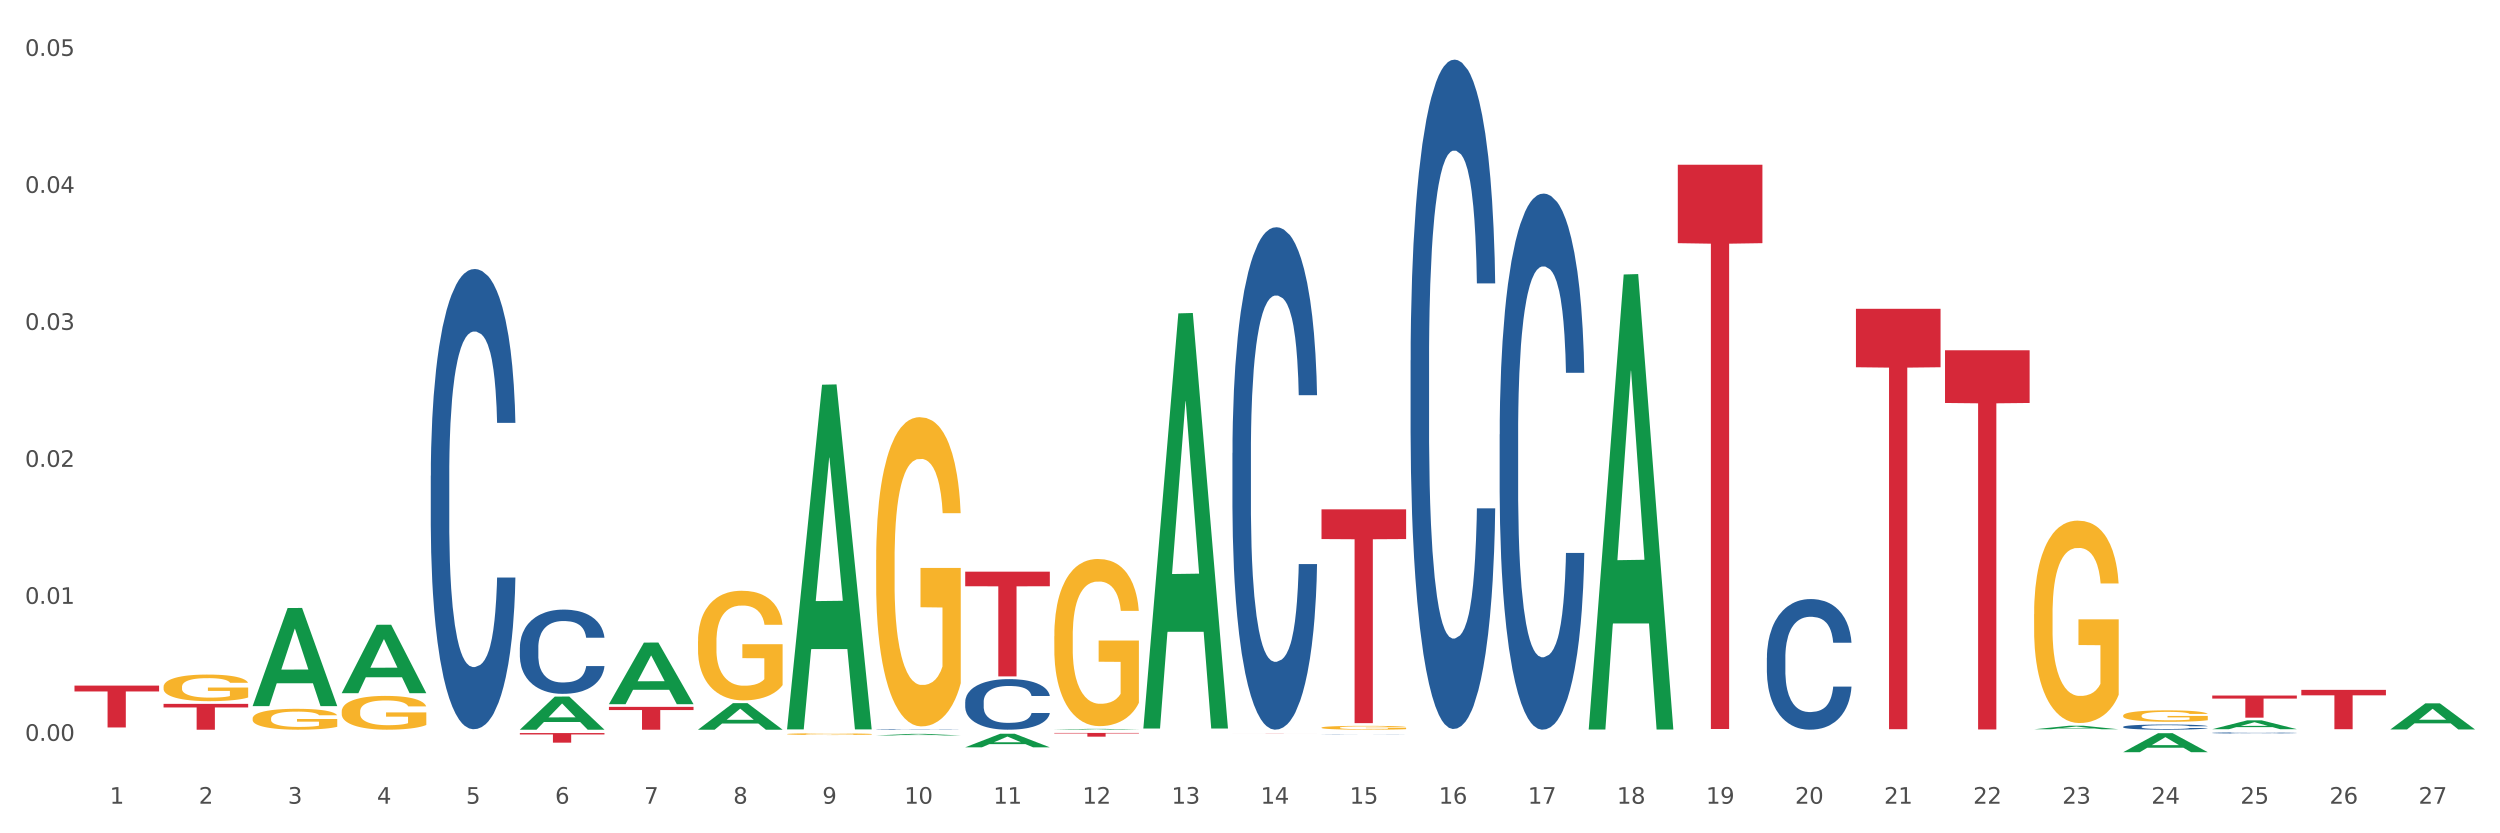 <?xml version="1.0" encoding="utf-8" standalone="no"?>
<!DOCTYPE svg PUBLIC "-//W3C//DTD SVG 1.1//EN"
  "http://www.w3.org/Graphics/SVG/1.1/DTD/svg11.dtd">
<svg xmlns:xlink="http://www.w3.org/1999/xlink" width="1080pt" height="360pt" viewBox="0 0 1080 360" xmlns="http://www.w3.org/2000/svg" version="1.1">
 <rect x="0" y="0" width="1080" height="360" fill="#333333" stroke="none"/>
 <defs>
  <style type="text/css">*{stroke-linejoin: round; stroke-linecap: butt}</style>
 </defs>
 <g id="figure_1">
  <g id="patch_1">
   <path d="M 0 360 
L 1080 360 
L 1080 0 
L 0 0 
z
" style="fill: #ffffff; stroke: #ffffff; stroke-linejoin: miter"/>
  </g>
  <g id="axes_1">
   <g id="matplotlib.axis_1">
    <g id="xtick_1">
     <g id="text_1">
      <!-- 1 -->
      <g style="fill: #4d4d4d" transform="translate(47.399 347.204) scale(0.096 -0.096)">
       <defs>
        <path id="DejaVuSans-31" d="M 794 531 
L 1825 531 
L 1825 4091 
L 703 3866 
L 703 4441 
L 1819 4666 
L 2450 4666 
L 2450 531 
L 3481 531 
L 3481 0 
L 794 0 
L 794 531 
z
" transform="scale(0.016)"/>
       </defs>
       <use xlink:href="#DejaVuSans-31"/>
      </g>
     </g>
    </g>
    <g id="xtick_2">
     <g id="text_2">
      <!-- 2 -->
      <g style="fill: #4d4d4d" transform="translate(85.878 347.204) scale(0.096 -0.096)">
       <defs>
        <path id="DejaVuSans-32" d="M 1228 531 
L 3431 531 
L 3431 0 
L 469 0 
L 469 531 
Q 828 903 1448 1529 
Q 2069 2156 2228 2338 
Q 2531 2678 2651 2914 
Q 2772 3150 2772 3378 
Q 2772 3750 2511 3984 
Q 2250 4219 1831 4219 
Q 1534 4219 1204 4116 
Q 875 4013 500 3803 
L 500 4441 
Q 881 4594 1212 4672 
Q 1544 4750 1819 4750 
Q 2544 4750 2975 4387 
Q 3406 4025 3406 3419 
Q 3406 3131 3298 2873 
Q 3191 2616 2906 2266 
Q 2828 2175 2409 1742 
Q 1991 1309 1228 531 
z
" transform="scale(0.016)"/>
       </defs>
       <use xlink:href="#DejaVuSans-32"/>
      </g>
     </g>
    </g>
    <g id="xtick_3">
     <g id="text_3">
      <!-- 3 -->
      <g style="fill: #4d4d4d" transform="translate(124.358 347.204) scale(0.096 -0.096)">
       <defs>
        <path id="DejaVuSans-33" d="M 2597 2516 
Q 3050 2419 3304 2112 
Q 3559 1806 3559 1356 
Q 3559 666 3084 287 
Q 2609 -91 1734 -91 
Q 1441 -91 1130 -33 
Q 819 25 488 141 
L 488 750 
Q 750 597 1062 519 
Q 1375 441 1716 441 
Q 2309 441 2620 675 
Q 2931 909 2931 1356 
Q 2931 1769 2642 2001 
Q 2353 2234 1838 2234 
L 1294 2234 
L 1294 2753 
L 1863 2753 
Q 2328 2753 2575 2939 
Q 2822 3125 2822 3475 
Q 2822 3834 2567 4026 
Q 2313 4219 1838 4219 
Q 1578 4219 1281 4162 
Q 984 4106 628 3988 
L 628 4550 
Q 988 4650 1302 4700 
Q 1616 4750 1894 4750 
Q 2613 4750 3031 4423 
Q 3450 4097 3450 3541 
Q 3450 3153 3228 2886 
Q 3006 2619 2597 2516 
z
" transform="scale(0.016)"/>
       </defs>
       <use xlink:href="#DejaVuSans-33"/>
      </g>
     </g>
    </g>
    <g id="xtick_4">
     <g id="text_4">
      <!-- 4 -->
      <g style="fill: #4d4d4d" transform="translate(162.838 347.204) scale(0.096 -0.096)">
       <defs>
        <path id="DejaVuSans-34" d="M 2419 4116 
L 825 1625 
L 2419 1625 
L 2419 4116 
z
M 2253 4666 
L 3047 4666 
L 3047 1625 
L 3713 1625 
L 3713 1100 
L 3047 1100 
L 3047 0 
L 2419 0 
L 2419 1100 
L 313 1100 
L 313 1709 
L 2253 4666 
z
" transform="scale(0.016)"/>
       </defs>
       <use xlink:href="#DejaVuSans-34"/>
      </g>
     </g>
    </g>
    <g id="xtick_5">
     <g id="text_5">
      <!-- 5 -->
      <g style="fill: #4d4d4d" transform="translate(201.317 347.204) scale(0.096 -0.096)">
       <defs>
        <path id="DejaVuSans-35" d="M 691 4666 
L 3169 4666 
L 3169 4134 
L 1269 4134 
L 1269 2991 
Q 1406 3038 1543 3061 
Q 1681 3084 1819 3084 
Q 2600 3084 3056 2656 
Q 3513 2228 3513 1497 
Q 3513 744 3044 326 
Q 2575 -91 1722 -91 
Q 1428 -91 1123 -41 
Q 819 9 494 109 
L 494 744 
Q 775 591 1075 516 
Q 1375 441 1709 441 
Q 2250 441 2565 725 
Q 2881 1009 2881 1497 
Q 2881 1984 2565 2268 
Q 2250 2553 1709 2553 
Q 1456 2553 1204 2497 
Q 953 2441 691 2322 
L 691 4666 
z
" transform="scale(0.016)"/>
       </defs>
       <use xlink:href="#DejaVuSans-35"/>
      </g>
     </g>
    </g>
    <g id="xtick_6">
     <g id="text_6">
      <!-- 6 -->
      <g style="fill: #4d4d4d" transform="translate(239.797 347.204) scale(0.096 -0.096)">
       <defs>
        <path id="DejaVuSans-36" d="M 2113 2584 
Q 1688 2584 1439 2293 
Q 1191 2003 1191 1497 
Q 1191 994 1439 701 
Q 1688 409 2113 409 
Q 2538 409 2786 701 
Q 3034 994 3034 1497 
Q 3034 2003 2786 2293 
Q 2538 2584 2113 2584 
z
M 3366 4563 
L 3366 3988 
Q 3128 4100 2886 4159 
Q 2644 4219 2406 4219 
Q 1781 4219 1451 3797 
Q 1122 3375 1075 2522 
Q 1259 2794 1537 2939 
Q 1816 3084 2150 3084 
Q 2853 3084 3261 2657 
Q 3669 2231 3669 1497 
Q 3669 778 3244 343 
Q 2819 -91 2113 -91 
Q 1303 -91 875 529 
Q 447 1150 447 2328 
Q 447 3434 972 4092 
Q 1497 4750 2381 4750 
Q 2619 4750 2861 4703 
Q 3103 4656 3366 4563 
z
" transform="scale(0.016)"/>
       </defs>
       <use xlink:href="#DejaVuSans-36"/>
      </g>
     </g>
    </g>
    <g id="xtick_7">
     <g id="text_7">
      <!-- 7 -->
      <g style="fill: #4d4d4d" transform="translate(278.276 347.204) scale(0.096 -0.096)">
       <defs>
        <path id="DejaVuSans-37" d="M 525 4666 
L 3525 4666 
L 3525 4397 
L 1831 0 
L 1172 0 
L 2766 4134 
L 525 4134 
L 525 4666 
z
" transform="scale(0.016)"/>
       </defs>
       <use xlink:href="#DejaVuSans-37"/>
      </g>
     </g>
    </g>
    <g id="xtick_8">
     <g id="text_8">
      <!-- 8 -->
      <g style="fill: #4d4d4d" transform="translate(316.756 347.204) scale(0.096 -0.096)">
       <defs>
        <path id="DejaVuSans-38" d="M 2034 2216 
Q 1584 2216 1326 1975 
Q 1069 1734 1069 1313 
Q 1069 891 1326 650 
Q 1584 409 2034 409 
Q 2484 409 2743 651 
Q 3003 894 3003 1313 
Q 3003 1734 2745 1975 
Q 2488 2216 2034 2216 
z
M 1403 2484 
Q 997 2584 770 2862 
Q 544 3141 544 3541 
Q 544 4100 942 4425 
Q 1341 4750 2034 4750 
Q 2731 4750 3128 4425 
Q 3525 4100 3525 3541 
Q 3525 3141 3298 2862 
Q 3072 2584 2669 2484 
Q 3125 2378 3379 2068 
Q 3634 1759 3634 1313 
Q 3634 634 3220 271 
Q 2806 -91 2034 -91 
Q 1263 -91 848 271 
Q 434 634 434 1313 
Q 434 1759 690 2068 
Q 947 2378 1403 2484 
z
M 1172 3481 
Q 1172 3119 1398 2916 
Q 1625 2713 2034 2713 
Q 2441 2713 2670 2916 
Q 2900 3119 2900 3481 
Q 2900 3844 2670 4047 
Q 2441 4250 2034 4250 
Q 1625 4250 1398 4047 
Q 1172 3844 1172 3481 
z
" transform="scale(0.016)"/>
       </defs>
       <use xlink:href="#DejaVuSans-38"/>
      </g>
     </g>
    </g>
    <g id="xtick_9">
     <g id="text_9">
      <!-- 9 -->
      <g style="fill: #4d4d4d" transform="translate(355.236 347.204) scale(0.096 -0.096)">
       <defs>
        <path id="DejaVuSans-39" d="M 703 97 
L 703 672 
Q 941 559 1184 500 
Q 1428 441 1663 441 
Q 2288 441 2617 861 
Q 2947 1281 2994 2138 
Q 2813 1869 2534 1725 
Q 2256 1581 1919 1581 
Q 1219 1581 811 2004 
Q 403 2428 403 3163 
Q 403 3881 828 4315 
Q 1253 4750 1959 4750 
Q 2769 4750 3195 4129 
Q 3622 3509 3622 2328 
Q 3622 1225 3098 567 
Q 2575 -91 1691 -91 
Q 1453 -91 1209 -44 
Q 966 3 703 97 
z
M 1959 2075 
Q 2384 2075 2632 2365 
Q 2881 2656 2881 3163 
Q 2881 3666 2632 3958 
Q 2384 4250 1959 4250 
Q 1534 4250 1286 3958 
Q 1038 3666 1038 3163 
Q 1038 2656 1286 2365 
Q 1534 2075 1959 2075 
z
" transform="scale(0.016)"/>
       </defs>
       <use xlink:href="#DejaVuSans-39"/>
      </g>
     </g>
    </g>
    <g id="xtick_10">
     <g id="text_10">
      <!-- 10 -->
      <g style="fill: #4d4d4d" transform="translate(390.661 347.204) scale(0.096 -0.096)">
       <defs>
        <path id="DejaVuSans-30" d="M 2034 4250 
Q 1547 4250 1301 3770 
Q 1056 3291 1056 2328 
Q 1056 1369 1301 889 
Q 1547 409 2034 409 
Q 2525 409 2770 889 
Q 3016 1369 3016 2328 
Q 3016 3291 2770 3770 
Q 2525 4250 2034 4250 
z
M 2034 4750 
Q 2819 4750 3233 4129 
Q 3647 3509 3647 2328 
Q 3647 1150 3233 529 
Q 2819 -91 2034 -91 
Q 1250 -91 836 529 
Q 422 1150 422 2328 
Q 422 3509 836 4129 
Q 1250 4750 2034 4750 
z
" transform="scale(0.016)"/>
       </defs>
       <use xlink:href="#DejaVuSans-31"/>
       <use xlink:href="#DejaVuSans-30" transform="translate(63.623 0)"/>
      </g>
     </g>
    </g>
    <g id="xtick_11">
     <g id="text_11">
      <!-- 11 -->
      <g style="fill: #4d4d4d" transform="translate(429.141 347.204) scale(0.096 -0.096)">
       <use xlink:href="#DejaVuSans-31"/>
       <use xlink:href="#DejaVuSans-31" transform="translate(63.623 0)"/>
      </g>
     </g>
    </g>
    <g id="xtick_12">
     <g id="text_12">
      <!-- 12 -->
      <g style="fill: #4d4d4d" transform="translate(467.62 347.204) scale(0.096 -0.096)">
       <use xlink:href="#DejaVuSans-31"/>
       <use xlink:href="#DejaVuSans-32" transform="translate(63.623 0)"/>
      </g>
     </g>
    </g>
    <g id="xtick_13">
     <g id="text_13">
      <!-- 13 -->
      <g style="fill: #4d4d4d" transform="translate(506.1 347.204) scale(0.096 -0.096)">
       <use xlink:href="#DejaVuSans-31"/>
       <use xlink:href="#DejaVuSans-33" transform="translate(63.623 0)"/>
      </g>
     </g>
    </g>
    <g id="xtick_14">
     <g id="text_14">
      <!-- 14 -->
      <g style="fill: #4d4d4d" transform="translate(544.58 347.204) scale(0.096 -0.096)">
       <use xlink:href="#DejaVuSans-31"/>
       <use xlink:href="#DejaVuSans-34" transform="translate(63.623 0)"/>
      </g>
     </g>
    </g>
    <g id="xtick_15">
     <g id="text_15">
      <!-- 15 -->
      <g style="fill: #4d4d4d" transform="translate(583.059 347.204) scale(0.096 -0.096)">
       <use xlink:href="#DejaVuSans-31"/>
       <use xlink:href="#DejaVuSans-35" transform="translate(63.623 0)"/>
      </g>
     </g>
    </g>
    <g id="xtick_16">
     <g id="text_16">
      <!-- 16 -->
      <g style="fill: #4d4d4d" transform="translate(621.539 347.204) scale(0.096 -0.096)">
       <use xlink:href="#DejaVuSans-31"/>
       <use xlink:href="#DejaVuSans-36" transform="translate(63.623 0)"/>
      </g>
     </g>
    </g>
    <g id="xtick_17">
     <g id="text_17">
      <!-- 17 -->
      <g style="fill: #4d4d4d" transform="translate(660.018 347.204) scale(0.096 -0.096)">
       <use xlink:href="#DejaVuSans-31"/>
       <use xlink:href="#DejaVuSans-37" transform="translate(63.623 0)"/>
      </g>
     </g>
    </g>
    <g id="xtick_18">
     <g id="text_18">
      <!-- 18 -->
      <g style="fill: #4d4d4d" transform="translate(698.498 347.204) scale(0.096 -0.096)">
       <use xlink:href="#DejaVuSans-31"/>
       <use xlink:href="#DejaVuSans-38" transform="translate(63.623 0)"/>
      </g>
     </g>
    </g>
    <g id="xtick_19">
     <g id="text_19">
      <!-- 19 -->
      <g style="fill: #4d4d4d" transform="translate(736.977 347.204) scale(0.096 -0.096)">
       <use xlink:href="#DejaVuSans-31"/>
       <use xlink:href="#DejaVuSans-39" transform="translate(63.623 0)"/>
      </g>
     </g>
    </g>
    <g id="xtick_20">
     <g id="text_20">
      <!-- 20 -->
      <g style="fill: #4d4d4d" transform="translate(775.457 347.204) scale(0.096 -0.096)">
       <use xlink:href="#DejaVuSans-32"/>
       <use xlink:href="#DejaVuSans-30" transform="translate(63.623 0)"/>
      </g>
     </g>
    </g>
    <g id="xtick_21">
     <g id="text_21">
      <!-- 21 -->
      <g style="fill: #4d4d4d" transform="translate(813.937 347.204) scale(0.096 -0.096)">
       <use xlink:href="#DejaVuSans-32"/>
       <use xlink:href="#DejaVuSans-31" transform="translate(63.623 0)"/>
      </g>
     </g>
    </g>
    <g id="xtick_22">
     <g id="text_22">
      <!-- 22 -->
      <g style="fill: #4d4d4d" transform="translate(852.416 347.204) scale(0.096 -0.096)">
       <use xlink:href="#DejaVuSans-32"/>
       <use xlink:href="#DejaVuSans-32" transform="translate(63.623 0)"/>
      </g>
     </g>
    </g>
    <g id="xtick_23">
     <g id="text_23">
      <!-- 23 -->
      <g style="fill: #4d4d4d" transform="translate(890.896 347.204) scale(0.096 -0.096)">
       <use xlink:href="#DejaVuSans-32"/>
       <use xlink:href="#DejaVuSans-33" transform="translate(63.623 0)"/>
      </g>
     </g>
    </g>
    <g id="xtick_24">
     <g id="text_24">
      <!-- 24 -->
      <g style="fill: #4d4d4d" transform="translate(929.375 347.204) scale(0.096 -0.096)">
       <use xlink:href="#DejaVuSans-32"/>
       <use xlink:href="#DejaVuSans-34" transform="translate(63.623 0)"/>
      </g>
     </g>
    </g>
    <g id="xtick_25">
     <g id="text_25">
      <!-- 25 -->
      <g style="fill: #4d4d4d" transform="translate(967.855 347.204) scale(0.096 -0.096)">
       <use xlink:href="#DejaVuSans-32"/>
       <use xlink:href="#DejaVuSans-35" transform="translate(63.623 0)"/>
      </g>
     </g>
    </g>
    <g id="xtick_26">
     <g id="text_26">
      <!-- 26 -->
      <g style="fill: #4d4d4d" transform="translate(1006.335 347.204) scale(0.096 -0.096)">
       <use xlink:href="#DejaVuSans-32"/>
       <use xlink:href="#DejaVuSans-36" transform="translate(63.623 0)"/>
      </g>
     </g>
    </g>
    <g id="xtick_27">
     <g id="text_27">
      <!-- 27 -->
      <g style="fill: #4d4d4d" transform="translate(1044.814 347.204) scale(0.096 -0.096)">
       <use xlink:href="#DejaVuSans-32"/>
       <use xlink:href="#DejaVuSans-37" transform="translate(63.623 0)"/>
      </g>
     </g>
    </g>
    <g id="xtick_28"/>
    <g id="xtick_29"/>
    <g id="xtick_30"/>
    <g id="xtick_31"/>
    <g id="xtick_32"/>
    <g id="xtick_33"/>
    <g id="xtick_34"/>
    <g id="xtick_35"/>
    <g id="xtick_36"/>
    <g id="xtick_37"/>
    <g id="xtick_38"/>
    <g id="xtick_39"/>
    <g id="xtick_40"/>
    <g id="xtick_41"/>
    <g id="xtick_42"/>
    <g id="xtick_43"/>
    <g id="xtick_44"/>
    <g id="xtick_45"/>
    <g id="xtick_46"/>
    <g id="xtick_47"/>
    <g id="xtick_48"/>
    <g id="xtick_49"/>
    <g id="xtick_50"/>
    <g id="xtick_51"/>
    <g id="xtick_52"/>
    <g id="xtick_53"/>
   </g>
   <g id="matplotlib.axis_2">
    <g id="ytick_1">
     <g id="text_28">
      <!-- 0.00 -->
      <g style="fill: #4d4d4d" transform="translate(10.8 320.043) scale(0.096 -0.096)">
       <defs>
        <path id="DejaVuSans-2e" d="M 684 794 
L 1344 794 
L 1344 0 
L 684 0 
L 684 794 
z
" transform="scale(0.016)"/>
       </defs>
       <use xlink:href="#DejaVuSans-30"/>
       <use xlink:href="#DejaVuSans-2e" transform="translate(63.623 0)"/>
       <use xlink:href="#DejaVuSans-30" transform="translate(95.41 0)"/>
       <use xlink:href="#DejaVuSans-30" transform="translate(159.033 0)"/>
      </g>
     </g>
    </g>
    <g id="ytick_2">
     <g id="text_29">
      <!-- 0.01 -->
      <g style="fill: #4d4d4d" transform="translate(10.8 260.862) scale(0.096 -0.096)">
       <use xlink:href="#DejaVuSans-30"/>
       <use xlink:href="#DejaVuSans-2e" transform="translate(63.623 0)"/>
       <use xlink:href="#DejaVuSans-30" transform="translate(95.41 0)"/>
       <use xlink:href="#DejaVuSans-31" transform="translate(159.033 0)"/>
      </g>
     </g>
    </g>
    <g id="ytick_3">
     <g id="text_30">
      <!-- 0.02 -->
      <g style="fill: #4d4d4d" transform="translate(10.8 201.682) scale(0.096 -0.096)">
       <use xlink:href="#DejaVuSans-30"/>
       <use xlink:href="#DejaVuSans-2e" transform="translate(63.623 0)"/>
       <use xlink:href="#DejaVuSans-30" transform="translate(95.41 0)"/>
       <use xlink:href="#DejaVuSans-32" transform="translate(159.033 0)"/>
      </g>
     </g>
    </g>
    <g id="ytick_4">
     <g id="text_31">
      <!-- 0.03 -->
      <g style="fill: #4d4d4d" transform="translate(10.8 142.502) scale(0.096 -0.096)">
       <use xlink:href="#DejaVuSans-30"/>
       <use xlink:href="#DejaVuSans-2e" transform="translate(63.623 0)"/>
       <use xlink:href="#DejaVuSans-30" transform="translate(95.41 0)"/>
       <use xlink:href="#DejaVuSans-33" transform="translate(159.033 0)"/>
      </g>
     </g>
    </g>
    <g id="ytick_5">
     <g id="text_32">
      <!-- 0.04 -->
      <g style="fill: #4d4d4d" transform="translate(10.8 83.321) scale(0.096 -0.096)">
       <use xlink:href="#DejaVuSans-30"/>
       <use xlink:href="#DejaVuSans-2e" transform="translate(63.623 0)"/>
       <use xlink:href="#DejaVuSans-30" transform="translate(95.41 0)"/>
       <use xlink:href="#DejaVuSans-34" transform="translate(159.033 0)"/>
      </g>
     </g>
    </g>
    <g id="ytick_6">
     <g id="text_33">
      <!-- 0.05 -->
      <g style="fill: #4d4d4d" transform="translate(10.8 24.141) scale(0.096 -0.096)">
       <use xlink:href="#DejaVuSans-30"/>
       <use xlink:href="#DejaVuSans-2e" transform="translate(63.623 0)"/>
       <use xlink:href="#DejaVuSans-30" transform="translate(95.41 0)"/>
       <use xlink:href="#DejaVuSans-35" transform="translate(159.033 0)"/>
      </g>
     </g>
    </g>
    <g id="ytick_7"/>
    <g id="ytick_8"/>
    <g id="ytick_9"/>
    <g id="ytick_10"/>
    <g id="ytick_11"/>
   </g>
   <g id="PolyCollection_1">
    <path d="M 340.012 317.118 
L 340.055 317.118 
L 340.055 317.092 
L 340.141 317.07 
L 340.573 317.017 
L 341.22 316.973 
L 341.695 316.949 
L 342.17 316.93 
L 342.731 316.911 
L 343.421 316.891 
L 344.673 316.862 
L 345.45 316.847 
L 346.399 316.831 
L 348.126 316.809 
L 349.377 316.796 
L 350.672 316.785 
L 352.787 316.772 
L 354.168 316.767 
L 355.635 316.762 
L 357.405 316.76 
L 358.743 316.759 
L 361.678 316.761 
L 364.181 316.767 
L 365.389 316.772 
L 366.943 316.781 
L 367.763 316.787 
L 369.101 316.798 
L 370.482 316.813 
L 371.431 316.826 
L 372.856 316.85 
L 373.935 316.874 
L 374.927 316.904 
L 375.445 316.924 
L 375.834 316.944 
L 376.179 316.966 
L 376.524 317.001 
L 368.756 317.001 
L 368.453 316.976 
L 367.979 316.952 
L 367.288 316.929 
L 366.684 316.915 
L 365.648 316.897 
L 364.699 316.886 
L 363.706 316.878 
L 362.498 316.87 
L 361.548 316.867 
L 360.21 316.864 
L 357.577 316.865 
L 355.808 316.87 
L 354.599 316.878 
L 353.823 316.884 
L 353.132 316.891 
L 352.355 316.901 
L 351.449 316.916 
L 350.801 316.929 
L 350.154 316.947 
L 349.636 316.964 
L 349.161 316.983 
L 348.773 317.005 
L 348.471 317.027 
L 348.212 317.054 
L 347.996 317.099 
L 347.996 317.196 
L 348.082 317.218 
L 348.298 317.247 
L 348.557 317.269 
L 348.989 317.295 
L 349.377 317.313 
L 350.111 317.339 
L 350.931 317.36 
L 351.578 317.374 
L 352.226 317.385 
L 353.348 317.401 
L 354.599 317.413 
L 355.678 317.421 
L 357.146 317.428 
L 358.138 317.431 
L 359.002 317.432 
L 361.116 317.432 
L 362.627 317.43 
L 364.31 317.425 
L 365.605 317.419 
L 366.684 317.411 
L 367.892 317.398 
L 368.669 317.386 
L 368.669 317.238 
L 359.174 317.237 
L 359.174 317.138 
L 376.567 317.138 
L 376.567 317.428 
L 375.834 317.443 
L 375.014 317.457 
L 374.15 317.469 
L 372.856 317.484 
L 371.302 317.498 
L 369.921 317.508 
L 368.453 317.516 
L 366.727 317.524 
L 364.483 317.531 
L 363.102 317.534 
L 361.375 317.536 
L 359.347 317.537 
L 357.577 317.535 
L 355.851 317.532 
L 354.038 317.526 
L 352.269 317.516 
L 350.931 317.507 
L 349.593 317.496 
L 348.169 317.481 
L 347.047 317.467 
L 346.183 317.454 
L 345.234 317.437 
L 344.198 317.416 
L 343.421 317.397 
L 342.731 317.377 
L 341.997 317.351 
L 341.479 317.329 
L 340.961 317.302 
L 340.659 317.281 
L 340.314 317.249 
L 340.055 317.204 
L 340.012 317.118 
z
" clip-path="url(#pe0efee7b23)" style="fill: #f7b32b"/>
    <path d="M 647.848 187.688 
L 647.892 187.476 
L 647.892 181.554 
L 648.021 173.516 
L 648.497 158.71 
L 649.102 147.499 
L 650.139 134.385 
L 650.7 128.886 
L 651.435 122.752 
L 652.947 112.811 
L 654.676 104.35 
L 655.886 99.697 
L 656.793 96.735 
L 658.824 91.447 
L 659.99 89.121 
L 661.2 87.217 
L 662.237 85.948 
L 663.966 84.467 
L 665.348 83.833 
L 666.947 83.621 
L 668.287 83.833 
L 670.058 84.679 
L 672.651 87.217 
L 673.645 88.698 
L 674.984 91.236 
L 676.367 94.62 
L 677.49 98.004 
L 678.787 102.869 
L 680.126 109.215 
L 681.423 117.252 
L 682.33 124.656 
L 683.065 132.482 
L 683.713 142 
L 684.188 152.364 
L 684.404 161.037 
L 676.497 161.037 
L 676.281 153.21 
L 675.849 144.75 
L 675.416 139.039 
L 674.941 134.385 
L 674.207 129.097 
L 673.558 125.713 
L 672.478 121.694 
L 671.484 119.156 
L 670.663 117.675 
L 669.669 116.406 
L 667.552 115.137 
L 666.04 115.137 
L 665.089 115.56 
L 663.923 116.618 
L 662.929 118.099 
L 661.762 120.637 
L 660.855 123.386 
L 659.947 126.982 
L 659.429 129.52 
L 658.651 134.174 
L 658.132 137.981 
L 657.441 144.538 
L 657.052 149.192 
L 656.361 161.248 
L 656.058 170.132 
L 655.929 176.266 
L 655.842 183.034 
L 655.842 216.031 
L 656.102 230.837 
L 656.318 237.183 
L 656.663 244.374 
L 657.311 253.681 
L 658.262 262.777 
L 659.256 269.334 
L 660.077 273.352 
L 660.855 276.314 
L 661.632 278.64 
L 662.583 280.755 
L 663.361 282.025 
L 664.528 283.294 
L 665.91 283.928 
L 666.99 283.928 
L 669.194 282.871 
L 670.188 281.813 
L 671.139 280.332 
L 672.176 278.006 
L 672.997 275.468 
L 673.472 273.564 
L 674.25 269.545 
L 674.855 265.315 
L 675.373 260.45 
L 675.719 256.219 
L 676.108 249.874 
L 676.41 242.682 
L 676.497 238.875 
L 684.404 238.875 
L 684.231 246.49 
L 683.929 253.893 
L 683.324 263.834 
L 682.849 269.545 
L 682.114 276.525 
L 681.336 282.448 
L 680.256 289.005 
L 679.262 293.87 
L 678.225 298.1 
L 677.102 301.907 
L 675.071 307.195 
L 674.336 308.676 
L 672.781 311.214 
L 671.571 312.695 
L 669.799 314.175 
L 667.984 315.021 
L 666.083 315.233 
L 664.398 314.81 
L 662.54 313.541 
L 661.373 312.272 
L 660.077 310.368 
L 658.565 307.407 
L 657.139 303.811 
L 655.799 299.581 
L 654.546 294.716 
L 653.379 289.216 
L 651.867 280.121 
L 650.744 271.237 
L 649.923 262.988 
L 649.361 256.008 
L 648.799 247.124 
L 648.497 240.99 
L 648.021 226.184 
L 647.848 212.435 
L 647.848 187.688 
z
" clip-path="url(#pe0efee7b23)" style="fill: #255c99"/>
    <path d="M 609.369 155.691 
L 609.412 155.427 
L 609.412 148.033 
L 609.542 137.997 
L 610.017 119.511 
L 610.622 105.514 
L 611.659 89.141 
L 612.221 82.275 
L 612.955 74.616 
L 614.468 62.204 
L 616.196 51.64 
L 617.406 45.83 
L 618.313 42.133 
L 620.344 35.531 
L 621.511 32.626 
L 622.721 30.249 
L 623.758 28.664 
L 625.486 26.816 
L 626.869 26.024 
L 628.468 25.759 
L 629.807 26.024 
L 631.579 27.08 
L 634.171 30.249 
L 635.165 32.098 
L 636.505 35.267 
L 637.887 39.492 
L 639.011 43.718 
L 640.307 49.792 
L 641.647 57.714 
L 642.943 67.75 
L 643.85 76.993 
L 644.585 86.764 
L 645.233 98.648 
L 645.708 111.588 
L 645.924 122.416 
L 638.017 122.416 
L 637.801 112.645 
L 637.369 102.081 
L 636.937 94.951 
L 636.462 89.141 
L 635.727 82.539 
L 635.079 78.313 
L 633.999 73.296 
L 633.005 70.126 
L 632.184 68.278 
L 631.19 66.693 
L 629.073 65.109 
L 627.56 65.109 
L 626.61 65.637 
L 625.443 66.957 
L 624.449 68.806 
L 623.282 71.975 
L 622.375 75.408 
L 621.468 79.898 
L 620.949 83.067 
L 620.171 88.877 
L 619.653 93.63 
L 618.961 101.817 
L 618.573 107.627 
L 617.881 122.68 
L 617.579 133.772 
L 617.449 141.43 
L 617.363 149.881 
L 617.363 191.079 
L 617.622 209.565 
L 617.838 217.488 
L 618.184 226.467 
L 618.832 238.087 
L 619.782 249.443 
L 620.776 257.63 
L 621.597 262.647 
L 622.375 266.345 
L 623.153 269.249 
L 624.103 271.89 
L 624.881 273.475 
L 626.048 275.059 
L 627.431 275.852 
L 628.511 275.852 
L 630.715 274.531 
L 631.708 273.211 
L 632.659 271.362 
L 633.696 268.457 
L 634.517 265.288 
L 634.992 262.911 
L 635.77 257.894 
L 636.375 252.612 
L 636.894 246.538 
L 637.239 241.256 
L 637.628 233.333 
L 637.931 224.354 
L 638.017 219.601 
L 645.924 219.601 
L 645.752 229.108 
L 645.449 238.351 
L 644.844 250.763 
L 644.369 257.894 
L 643.634 266.609 
L 642.857 274.003 
L 641.776 282.19 
L 640.783 288.264 
L 639.745 293.546 
L 638.622 298.299 
L 636.591 304.901 
L 635.857 306.75 
L 634.301 309.919 
L 633.091 311.768 
L 631.32 313.616 
L 629.505 314.673 
L 627.603 314.937 
L 625.918 314.409 
L 624.06 312.824 
L 622.894 311.24 
L 621.597 308.863 
L 620.085 305.166 
L 618.659 300.676 
L 617.32 295.394 
L 616.066 289.32 
L 614.9 282.454 
L 613.387 271.098 
L 612.264 260.006 
L 611.443 249.707 
L 610.881 240.992 
L 610.319 229.9 
L 610.017 222.242 
L 609.542 203.755 
L 609.369 186.59 
L 609.369 155.691 
z
" clip-path="url(#pe0efee7b23)" style="fill: #255c99"/>
    <path d="M 763.287 284.15 
L 763.33 284.098 
L 763.33 282.655 
L 763.46 280.696 
L 763.935 277.088 
L 764.54 274.356 
L 765.577 271.16 
L 766.139 269.82 
L 766.874 268.325 
L 768.386 265.902 
L 770.114 263.84 
L 771.324 262.706 
L 772.232 261.985 
L 774.263 260.696 
L 775.429 260.129 
L 776.639 259.665 
L 777.676 259.356 
L 779.405 258.995 
L 780.787 258.84 
L 782.386 258.789 
L 783.726 258.84 
L 785.497 259.046 
L 788.09 259.665 
L 789.084 260.026 
L 790.423 260.644 
L 791.806 261.469 
L 792.929 262.294 
L 794.226 263.479 
L 795.565 265.026 
L 796.861 266.985 
L 797.769 268.789 
L 798.503 270.696 
L 799.151 273.016 
L 799.627 275.541 
L 799.843 277.655 
L 791.935 277.655 
L 791.719 275.748 
L 791.287 273.686 
L 790.855 272.294 
L 790.38 271.16 
L 789.645 269.871 
L 788.997 269.047 
L 787.917 268.067 
L 786.923 267.449 
L 786.102 267.088 
L 785.108 266.778 
L 782.991 266.469 
L 781.479 266.469 
L 780.528 266.572 
L 779.361 266.83 
L 778.368 267.191 
L 777.201 267.809 
L 776.293 268.479 
L 775.386 269.356 
L 774.868 269.974 
L 774.09 271.108 
L 773.571 272.036 
L 772.88 273.634 
L 772.491 274.768 
L 771.8 277.706 
L 771.497 279.871 
L 771.368 281.366 
L 771.281 283.016 
L 771.281 291.057 
L 771.54 294.666 
L 771.756 296.212 
L 772.102 297.965 
L 772.75 300.233 
L 773.701 302.449 
L 774.695 304.047 
L 775.516 305.026 
L 776.293 305.748 
L 777.071 306.315 
L 778.022 306.831 
L 778.8 307.14 
L 779.966 307.449 
L 781.349 307.604 
L 782.429 307.604 
L 784.633 307.346 
L 785.627 307.088 
L 786.577 306.728 
L 787.614 306.161 
L 788.435 305.542 
L 788.911 305.078 
L 789.689 304.099 
L 790.293 303.068 
L 790.812 301.882 
L 791.158 300.851 
L 791.547 299.305 
L 791.849 297.552 
L 791.935 296.624 
L 799.843 296.624 
L 799.67 298.48 
L 799.368 300.284 
L 798.763 302.707 
L 798.287 304.099 
L 797.553 305.8 
L 796.775 307.243 
L 795.695 308.841 
L 794.701 310.027 
L 793.664 311.058 
L 792.54 311.985 
L 790.51 313.274 
L 789.775 313.635 
L 788.219 314.253 
L 787.01 314.614 
L 785.238 314.975 
L 783.423 315.181 
L 781.522 315.233 
L 779.837 315.13 
L 777.979 314.82 
L 776.812 314.511 
L 775.516 314.047 
L 774.003 313.326 
L 772.577 312.449 
L 771.238 311.418 
L 769.985 310.233 
L 768.818 308.893 
L 767.306 306.676 
L 766.182 304.511 
L 765.361 302.501 
L 764.8 300.8 
L 764.238 298.635 
L 763.935 297.14 
L 763.46 293.531 
L 763.287 290.181 
L 763.287 284.15 
z
" clip-path="url(#pe0efee7b23)" style="fill: #255c99"/>
    <path d="M 147.614 299.408 
L 147.651 299.38 
L 162.726 269.904 
L 168.982 269.877 
L 184.169 299.464 
L 176.934 299.464 
L 173.655 292.574 
L 158.091 292.574 
L 157.977 292.685 
L 154.812 299.464 
L 147.614 299.464 
L 147.614 299.408 
L 160.05 288.462 
L 171.695 288.435 
L 165.929 276.183 
L 165.854 276.127 
L 165.779 276.211 
L 160.013 288.435 
L 160.05 288.462 
L 147.614 299.408 
z
" clip-path="url(#pe0efee7b23)" style="fill: #109648"/>
    <path d="M 224.573 315.206 
L 224.611 315.193 
L 239.685 300.924 
L 245.941 300.91 
L 261.129 315.233 
L 253.893 315.233 
L 250.614 311.898 
L 235.05 311.898 
L 234.937 311.951 
L 231.771 315.233 
L 224.573 315.233 
L 224.573 315.206 
L 237.009 309.907 
L 248.654 309.894 
L 242.888 303.963 
L 242.813 303.936 
L 242.738 303.976 
L 236.972 309.894 
L 237.009 309.907 
L 224.573 315.206 
z
" clip-path="url(#pe0efee7b23)" style="fill: #109648"/>
    <path d="M 263.053 304.156 
L 263.09 304.131 
L 278.165 277.599 
L 284.421 277.574 
L 299.608 304.206 
L 292.372 304.206 
L 289.094 298.005 
L 273.529 298.005 
L 273.416 298.105 
L 270.251 304.206 
L 263.053 304.206 
L 263.053 304.156 
L 275.489 294.304 
L 287.134 294.279 
L 281.368 283.251 
L 281.293 283.201 
L 281.217 283.276 
L 275.451 294.279 
L 275.489 294.304 
L 263.053 304.156 
z
" clip-path="url(#pe0efee7b23)" style="fill: #109648"/>
    <path d="M 109.134 304.961 
L 109.172 304.922 
L 124.246 262.67 
L 130.502 262.63 
L 145.69 305.041 
L 138.454 305.041 
L 135.175 295.165 
L 119.611 295.165 
L 119.498 295.324 
L 116.332 305.041 
L 109.134 305.041 
L 109.134 304.961 
L 121.571 289.271 
L 133.216 289.232 
L 127.45 271.67 
L 127.374 271.59 
L 127.299 271.71 
L 121.533 289.232 
L 121.571 289.271 
L 109.134 304.961 
z
" clip-path="url(#pe0efee7b23)" style="fill: #109648"/>
    <path d="M 301.532 315.211 
L 301.57 315.2 
L 316.644 303.75 
L 322.9 303.74 
L 338.088 315.233 
L 330.852 315.233 
L 327.573 312.556 
L 312.009 312.556 
L 311.896 312.6 
L 308.73 315.233 
L 301.532 315.233 
L 301.532 315.211 
L 313.969 310.959 
L 325.614 310.948 
L 319.848 306.189 
L 319.772 306.168 
L 319.697 306.2 
L 313.931 310.948 
L 313.969 310.959 
L 301.532 315.211 
z
" clip-path="url(#pe0efee7b23)" style="fill: #109648"/>
    <path d="M 917.206 324.934 
L 917.243 324.926 
L 932.318 316.734 
L 938.574 316.727 
L 953.761 324.95 
L 946.525 324.95 
L 943.247 323.035 
L 927.682 323.035 
L 927.569 323.066 
L 924.404 324.95 
L 917.206 324.95 
L 917.206 324.934 
L 929.642 321.892 
L 941.287 321.884 
L 935.521 318.479 
L 935.446 318.464 
L 935.37 318.487 
L 929.604 321.884 
L 929.642 321.892 
L 917.206 324.934 
z
" clip-path="url(#pe0efee7b23)" style="fill: #109648"/>
    <path d="M 955.685 315.006 
L 955.723 315.003 
L 970.797 311.189 
L 977.053 311.186 
L 992.241 315.014 
L 985.005 315.014 
L 981.726 314.122 
L 966.162 314.122 
L 966.049 314.137 
L 962.883 315.014 
L 955.685 315.014 
L 955.685 315.006 
L 968.122 313.59 
L 979.767 313.587 
L 974.001 312.001 
L 973.925 311.994 
L 973.85 312.005 
L 968.084 313.587 
L 968.122 313.59 
L 955.685 315.006 
z
" clip-path="url(#pe0efee7b23)" style="fill: #109648"/>
    <path d="M 455.451 315.232 
L 455.488 315.232 
L 470.563 314.861 
L 476.819 314.861 
L 492.006 315.233 
L 484.77 315.233 
L 481.492 315.146 
L 465.927 315.146 
L 465.814 315.148 
L 462.649 315.233 
L 455.451 315.233 
L 455.451 315.232 
L 467.887 315.095 
L 479.532 315.094 
L 473.766 314.94 
L 473.691 314.94 
L 473.615 314.941 
L 467.849 315.094 
L 467.887 315.095 
L 455.451 315.232 
z
" clip-path="url(#pe0efee7b23)" style="fill: #109648"/>
    <path d="M 493.93 314.398 
L 493.968 314.23 
L 509.042 135.377 
L 515.298 135.208 
L 530.486 314.735 
L 523.25 314.735 
L 519.971 272.93 
L 504.407 272.93 
L 504.294 273.604 
L 501.128 314.735 
L 493.93 314.735 
L 493.93 314.398 
L 506.367 247.982 
L 518.012 247.813 
L 512.246 173.474 
L 512.17 173.136 
L 512.095 173.642 
L 506.329 247.813 
L 506.367 247.982 
L 493.93 314.398 
z
" clip-path="url(#pe0efee7b23)" style="fill: #109648"/>
    <path d="M 686.328 314.796 
L 686.366 314.611 
L 701.44 118.578 
L 707.696 118.394 
L 722.884 315.165 
L 715.648 315.165 
L 712.369 269.344 
L 696.805 269.344 
L 696.692 270.083 
L 693.526 315.165 
L 686.328 315.165 
L 686.328 314.796 
L 698.765 241.999 
L 710.41 241.815 
L 704.644 160.335 
L 704.568 159.965 
L 704.493 160.519 
L 698.727 241.815 
L 698.765 241.999 
L 686.328 314.796 
z
" clip-path="url(#pe0efee7b23)" style="fill: #109648"/>
    <path d="M 955.685 316.614 
L 955.728 316.614 
L 955.728 316.601 
L 955.858 316.584 
L 956.333 316.553 
L 956.938 316.53 
L 957.975 316.502 
L 958.537 316.491 
L 959.272 316.478 
L 960.784 316.457 
L 962.512 316.439 
L 963.722 316.429 
L 964.63 316.423 
L 966.661 316.412 
L 967.827 316.407 
L 969.037 316.403 
L 970.074 316.4 
L 971.803 316.397 
L 973.185 316.396 
L 974.784 316.395 
L 976.124 316.396 
L 977.895 316.398 
L 980.488 316.403 
L 981.482 316.406 
L 982.821 316.411 
L 984.204 316.419 
L 985.327 316.426 
L 986.624 316.436 
L 987.963 316.449 
L 989.259 316.466 
L 990.167 316.482 
L 990.901 316.498 
L 991.549 316.518 
L 992.025 316.54 
L 992.241 316.558 
L 984.333 316.558 
L 984.117 316.542 
L 983.685 316.524 
L 983.253 316.512 
L 982.778 316.502 
L 982.043 316.491 
L 981.395 316.484 
L 980.315 316.475 
L 979.321 316.47 
L 978.5 316.467 
L 977.506 316.464 
L 975.389 316.462 
L 973.877 316.462 
L 972.926 316.463 
L 971.759 316.465 
L 970.765 316.468 
L 969.599 316.473 
L 968.691 316.479 
L 967.784 316.487 
L 967.265 316.492 
L 966.488 316.502 
L 965.969 316.51 
L 965.278 316.524 
L 964.889 316.533 
L 964.198 316.559 
L 963.895 316.577 
L 963.765 316.59 
L 963.679 316.604 
L 963.679 316.674 
L 963.938 316.705 
L 964.154 316.718 
L 964.5 316.734 
L 965.148 316.753 
L 966.099 316.772 
L 967.093 316.786 
L 967.914 316.794 
L 968.691 316.801 
L 969.469 316.806 
L 970.42 316.81 
L 971.198 316.813 
L 972.364 316.815 
L 973.747 316.817 
L 974.827 316.817 
L 977.031 316.814 
L 978.025 316.812 
L 978.975 316.809 
L 980.012 316.804 
L 980.833 316.799 
L 981.309 316.795 
L 982.086 316.786 
L 982.691 316.778 
L 983.21 316.767 
L 983.556 316.758 
L 983.945 316.745 
L 984.247 316.73 
L 984.333 316.722 
L 992.241 316.722 
L 992.068 316.738 
L 991.766 316.754 
L 991.161 316.774 
L 990.685 316.786 
L 989.951 316.801 
L 989.173 316.814 
L 988.093 316.827 
L 987.099 316.838 
L 986.062 316.847 
L 984.938 316.855 
L 982.907 316.866 
L 982.173 316.869 
L 980.617 316.874 
L 979.407 316.877 
L 977.636 316.88 
L 975.821 316.882 
L 973.92 316.883 
L 972.235 316.882 
L 970.377 316.879 
L 969.21 316.876 
L 967.914 316.872 
L 966.401 316.866 
L 964.975 316.859 
L 963.636 316.85 
L 962.383 316.839 
L 961.216 316.828 
L 959.704 316.809 
L 958.58 316.79 
L 957.759 316.773 
L 957.198 316.758 
L 956.636 316.739 
L 956.333 316.726 
L 955.858 316.695 
L 955.685 316.666 
L 955.685 316.614 
z
" clip-path="url(#pe0efee7b23)" style="fill: #255c99"/>
    <path d="M 917.206 313.996 
L 917.249 313.994 
L 917.249 313.936 
L 917.378 313.859 
L 917.854 313.715 
L 918.459 313.606 
L 919.496 313.479 
L 920.057 313.426 
L 920.792 313.366 
L 922.304 313.27 
L 924.033 313.188 
L 925.243 313.143 
L 926.15 313.114 
L 928.181 313.063 
L 929.348 313.04 
L 930.557 313.022 
L 931.595 313.009 
L 933.323 312.995 
L 934.706 312.989 
L 936.304 312.987 
L 937.644 312.989 
L 939.416 312.997 
L 942.008 313.022 
L 943.002 313.036 
L 944.341 313.061 
L 945.724 313.093 
L 946.848 313.126 
L 948.144 313.173 
L 949.483 313.235 
L 950.78 313.313 
L 951.687 313.385 
L 952.422 313.461 
L 953.07 313.553 
L 953.545 313.653 
L 953.761 313.738 
L 945.854 313.738 
L 945.638 313.662 
L 945.206 313.58 
L 944.774 313.524 
L 944.298 313.479 
L 943.564 313.428 
L 942.916 313.395 
L 941.835 313.356 
L 940.841 313.331 
L 940.02 313.317 
L 939.027 313.305 
L 936.909 313.292 
L 935.397 313.292 
L 934.446 313.297 
L 933.28 313.307 
L 932.286 313.321 
L 931.119 313.346 
L 930.212 313.372 
L 929.304 313.407 
L 928.786 313.432 
L 928.008 313.477 
L 927.49 313.514 
L 926.798 313.578 
L 926.409 313.623 
L 925.718 313.74 
L 925.416 313.826 
L 925.286 313.885 
L 925.199 313.951 
L 925.199 314.271 
L 925.459 314.414 
L 925.675 314.476 
L 926.02 314.546 
L 926.669 314.636 
L 927.619 314.724 
L 928.613 314.788 
L 929.434 314.827 
L 930.212 314.855 
L 930.99 314.878 
L 931.94 314.899 
L 932.718 314.911 
L 933.885 314.923 
L 935.267 314.929 
L 936.348 314.929 
L 938.551 314.919 
L 939.545 314.909 
L 940.496 314.894 
L 941.533 314.872 
L 942.354 314.847 
L 942.829 314.829 
L 943.607 314.79 
L 944.212 314.749 
L 944.73 314.702 
L 945.076 314.661 
L 945.465 314.599 
L 945.767 314.529 
L 945.854 314.492 
L 953.761 314.492 
L 953.588 314.566 
L 953.286 314.638 
L 952.681 314.734 
L 952.206 314.79 
L 951.471 314.857 
L 950.693 314.915 
L 949.613 314.979 
L 948.619 315.026 
L 947.582 315.067 
L 946.459 315.104 
L 944.428 315.155 
L 943.693 315.169 
L 942.138 315.194 
L 940.928 315.208 
L 939.156 315.223 
L 937.341 315.231 
L 935.44 315.233 
L 933.755 315.229 
L 931.897 315.216 
L 930.73 315.204 
L 929.434 315.186 
L 927.922 315.157 
L 926.496 315.122 
L 925.156 315.081 
L 923.903 315.034 
L 922.736 314.981 
L 921.224 314.892 
L 920.101 314.806 
L 919.28 314.726 
L 918.718 314.659 
L 918.156 314.572 
L 917.854 314.513 
L 917.378 314.369 
L 917.206 314.236 
L 917.206 313.996 
z
" clip-path="url(#pe0efee7b23)" style="fill: #255c99"/>
    <path d="M 878.726 315.05 
L 878.764 315.048 
L 893.838 313.52 
L 900.094 313.519 
L 915.282 315.053 
L 908.046 315.053 
L 904.767 314.695 
L 889.203 314.695 
L 889.09 314.701 
L 885.924 315.053 
L 878.726 315.053 
L 878.726 315.05 
L 891.162 314.482 
L 902.808 314.481 
L 897.042 313.846 
L 896.966 313.843 
L 896.891 313.847 
L 891.125 314.481 
L 891.162 314.482 
L 878.726 315.05 
z
" clip-path="url(#pe0efee7b23)" style="fill: #109648"/>
    <path d="M 1032.644 315.099 
L 1032.682 315.088 
L 1047.757 303.841 
L 1054.012 303.83 
L 1069.2 315.12 
L 1061.964 315.12 
L 1058.686 312.491 
L 1043.121 312.491 
L 1043.008 312.533 
L 1039.842 315.12 
L 1032.644 315.12 
L 1032.644 315.099 
L 1045.081 310.922 
L 1056.726 310.911 
L 1050.96 306.237 
L 1050.885 306.215 
L 1050.809 306.247 
L 1045.043 310.911 
L 1045.081 310.922 
L 1032.644 315.099 
z
" clip-path="url(#pe0efee7b23)" style="fill: #109648"/>
    <path d="M 416.971 246.967 
L 453.527 246.967 
L 453.527 253.254 
L 439.147 253.296 
L 439.147 292.208 
L 431.264 292.208 
L 431.264 253.296 
L 416.971 253.254 
L 416.971 247.009 
L 416.971 246.967 
z
" clip-path="url(#pe0efee7b23)" style="fill: #d62839"/>
    <path d="M 263.053 305.369 
L 299.608 305.369 
L 299.608 306.74 
L 285.228 306.749 
L 285.228 315.233 
L 277.346 315.233 
L 277.346 306.749 
L 263.053 306.74 
L 263.053 305.378 
L 263.053 305.369 
z
" clip-path="url(#pe0efee7b23)" style="fill: #d62839"/>
    <path d="M 570.889 220.034 
L 607.445 220.034 
L 607.445 232.87 
L 593.065 232.957 
L 593.065 312.403 
L 585.182 312.403 
L 585.182 232.957 
L 570.889 232.87 
L 570.889 220.121 
L 570.889 220.034 
z
" clip-path="url(#pe0efee7b23)" style="fill: #d62839"/>
    <path d="M 532.41 316.934 
L 568.965 316.934 
L 568.965 316.942 
L 554.586 316.942 
L 554.586 316.996 
L 546.703 316.996 
L 546.703 316.942 
L 532.41 316.942 
L 532.41 316.934 
L 532.41 316.934 
z
" clip-path="url(#pe0efee7b23)" style="fill: #d62839"/>
    <path d="M 724.808 71.17 
L 761.363 71.17 
L 761.363 105.046 
L 746.984 105.275 
L 746.984 314.941 
L 739.101 314.941 
L 739.101 105.275 
L 724.808 105.046 
L 724.808 71.399 
L 724.808 71.17 
z
" clip-path="url(#pe0efee7b23)" style="fill: #d62839"/>
    <path d="M 801.767 133.412 
L 838.322 133.412 
L 838.322 158.647 
L 823.943 158.818 
L 823.943 315.001 
L 816.06 315.001 
L 816.06 158.818 
L 801.767 158.647 
L 801.767 133.583 
L 801.767 133.412 
z
" clip-path="url(#pe0efee7b23)" style="fill: #d62839"/>
    <path d="M 955.685 300.474 
L 992.241 300.474 
L 992.241 301.801 
L 977.861 301.81 
L 977.861 310.023 
L 969.978 310.023 
L 969.978 301.81 
L 955.685 301.801 
L 955.685 300.483 
L 955.685 300.474 
z
" clip-path="url(#pe0efee7b23)" style="fill: #d62839"/>
    <path d="M 840.246 151.316 
L 876.802 151.316 
L 876.802 174.08 
L 862.422 174.234 
L 862.422 315.128 
L 854.539 315.128 
L 854.539 174.234 
L 840.246 174.08 
L 840.246 151.47 
L 840.246 151.316 
z
" clip-path="url(#pe0efee7b23)" style="fill: #d62839"/>
    <path d="M 994.165 298.011 
L 1030.72 298.011 
L 1030.72 300.373 
L 1016.341 300.389 
L 1016.341 315.008 
L 1008.458 315.008 
L 1008.458 300.389 
L 994.165 300.373 
L 994.165 298.027 
L 994.165 298.011 
z
" clip-path="url(#pe0efee7b23)" style="fill: #d62839"/>
    <path d="M 455.451 316.63 
L 492.006 316.63 
L 492.006 316.852 
L 477.626 316.854 
L 477.626 318.228 
L 469.744 318.228 
L 469.744 316.854 
L 455.451 316.852 
L 455.451 316.632 
L 455.451 316.63 
z
" clip-path="url(#pe0efee7b23)" style="fill: #d62839"/>
    <path d="M 70.655 304.072 
L 107.21 304.072 
L 107.21 305.623 
L 92.831 305.634 
L 92.831 315.233 
L 84.948 315.233 
L 84.948 305.634 
L 70.655 305.623 
L 70.655 304.083 
L 70.655 304.072 
z
" clip-path="url(#pe0efee7b23)" style="fill: #d62839"/>
    <path d="M 32.175 296.19 
L 68.731 296.19 
L 68.731 298.702 
L 54.351 298.719 
L 54.351 314.268 
L 46.468 314.268 
L 46.468 298.719 
L 32.175 298.702 
L 32.175 296.207 
L 32.175 296.19 
z
" clip-path="url(#pe0efee7b23)" style="fill: #d62839"/>
    <path d="M 378.491 317.715 
L 378.529 317.714 
L 393.603 317.04 
L 399.859 317.04 
L 415.047 317.716 
L 407.811 317.716 
L 404.532 317.559 
L 388.968 317.559 
L 388.855 317.561 
L 385.689 317.716 
L 378.491 317.716 
L 378.491 317.715 
L 390.928 317.465 
L 402.573 317.464 
L 396.807 317.184 
L 396.731 317.183 
L 396.656 317.185 
L 390.89 317.464 
L 390.928 317.465 
L 378.491 317.715 
z
" clip-path="url(#pe0efee7b23)" style="fill: #109648"/>
    <path d="M 340.012 314.811 
L 340.049 314.671 
L 355.124 166.196 
L 361.38 166.057 
L 376.567 315.09 
L 369.332 315.09 
L 366.053 280.386 
L 350.488 280.386 
L 350.375 280.946 
L 347.21 315.09 
L 340.012 315.09 
L 340.012 314.811 
L 352.448 259.675 
L 364.093 259.535 
L 358.327 197.822 
L 358.252 197.543 
L 358.176 197.962 
L 352.41 259.535 
L 352.448 259.675 
L 340.012 314.811 
z
" clip-path="url(#pe0efee7b23)" style="fill: #109648"/>
    <path d="M 455.451 274.851 
L 455.494 274.785 
L 455.494 272.411 
L 455.58 270.366 
L 456.012 265.42 
L 456.659 261.33 
L 457.134 259.154 
L 457.608 257.373 
L 458.17 255.592 
L 458.86 253.746 
L 460.112 251.041 
L 460.889 249.656 
L 461.838 248.205 
L 463.564 246.095 
L 464.816 244.908 
L 466.111 243.918 
L 468.226 242.731 
L 469.607 242.204 
L 471.074 241.808 
L 472.844 241.544 
L 474.181 241.478 
L 477.116 241.676 
L 479.62 242.27 
L 480.828 242.731 
L 482.382 243.523 
L 483.202 244.05 
L 484.54 245.106 
L 485.921 246.491 
L 486.87 247.678 
L 488.294 249.92 
L 489.373 252.163 
L 490.366 254.933 
L 490.884 256.845 
L 491.272 258.626 
L 491.618 260.671 
L 491.963 263.903 
L 484.194 263.903 
L 483.892 261.594 
L 483.417 259.418 
L 482.727 257.307 
L 482.123 255.988 
L 481.087 254.339 
L 480.137 253.284 
L 479.145 252.492 
L 477.936 251.833 
L 476.987 251.503 
L 475.649 251.239 
L 473.016 251.305 
L 471.247 251.833 
L 470.038 252.492 
L 469.261 253.086 
L 468.571 253.746 
L 467.794 254.669 
L 466.888 256.054 
L 466.24 257.307 
L 465.593 258.89 
L 465.075 260.473 
L 464.6 262.32 
L 464.212 264.298 
L 463.91 266.343 
L 463.651 268.849 
L 463.435 273.004 
L 463.435 282.04 
L 463.521 284.085 
L 463.737 286.789 
L 463.996 288.834 
L 464.428 291.274 
L 464.816 292.923 
L 465.55 295.297 
L 466.37 297.276 
L 467.017 298.529 
L 467.664 299.584 
L 468.787 301.035 
L 470.038 302.222 
L 471.117 302.948 
L 472.585 303.607 
L 473.577 303.871 
L 474.44 304.003 
L 476.555 304.003 
L 478.066 303.805 
L 479.749 303.344 
L 481.044 302.75 
L 482.123 302.024 
L 483.331 300.837 
L 484.108 299.716 
L 484.108 285.932 
L 474.613 285.866 
L 474.613 276.698 
L 492.006 276.698 
L 492.006 303.607 
L 491.272 304.992 
L 490.452 306.246 
L 489.589 307.367 
L 488.294 308.752 
L 486.741 310.071 
L 485.36 310.994 
L 483.892 311.786 
L 482.166 312.511 
L 479.922 313.171 
L 478.541 313.435 
L 476.814 313.632 
L 474.786 313.698 
L 473.016 313.567 
L 471.29 313.237 
L 469.477 312.643 
L 467.708 311.786 
L 466.37 310.928 
L 465.032 309.873 
L 463.608 308.488 
L 462.485 307.169 
L 461.622 305.982 
L 460.673 304.465 
L 459.637 302.486 
L 458.86 300.705 
L 458.17 298.859 
L 457.436 296.484 
L 456.918 294.44 
L 456.4 291.867 
L 456.098 289.955 
L 455.753 286.987 
L 455.494 282.832 
L 455.451 274.851 
z
" clip-path="url(#pe0efee7b23)" style="fill: #f7b32b"/>
    <path d="M 224.573 316.699 
L 261.129 316.699 
L 261.129 317.275 
L 246.749 317.279 
L 246.749 320.844 
L 238.866 320.844 
L 238.866 317.279 
L 224.573 317.275 
L 224.573 316.703 
L 224.573 316.699 
z
" clip-path="url(#pe0efee7b23)" style="fill: #d62839"/>
    <path d="M 570.889 317.265 
L 570.932 317.265 
L 570.932 317.262 
L 571.062 317.259 
L 571.537 317.253 
L 572.142 317.248 
L 573.179 317.243 
L 573.741 317.241 
L 574.476 317.238 
L 575.988 317.234 
L 577.716 317.23 
L 578.926 317.228 
L 579.834 317.227 
L 581.865 317.225 
L 583.031 317.224 
L 584.241 317.223 
L 585.278 317.223 
L 587.007 317.222 
L 588.389 317.222 
L 589.988 317.222 
L 591.328 317.222 
L 593.099 317.222 
L 595.692 317.223 
L 596.686 317.224 
L 598.025 317.225 
L 599.408 317.226 
L 600.531 317.228 
L 601.828 317.23 
L 603.167 317.232 
L 604.463 317.236 
L 605.371 317.239 
L 606.105 317.242 
L 606.754 317.246 
L 607.229 317.25 
L 607.445 317.254 
L 599.537 317.254 
L 599.321 317.251 
L 598.889 317.247 
L 598.457 317.245 
L 597.982 317.243 
L 597.247 317.241 
L 596.599 317.239 
L 595.519 317.238 
L 594.525 317.236 
L 593.704 317.236 
L 592.71 317.235 
L 590.593 317.235 
L 589.081 317.235 
L 588.13 317.235 
L 586.963 317.235 
L 585.97 317.236 
L 584.803 317.237 
L 583.895 317.238 
L 582.988 317.24 
L 582.47 317.241 
L 581.692 317.243 
L 581.173 317.244 
L 580.482 317.247 
L 580.093 317.249 
L 579.402 317.254 
L 579.099 317.258 
L 578.97 317.26 
L 578.883 317.263 
L 578.883 317.277 
L 579.142 317.283 
L 579.358 317.285 
L 579.704 317.288 
L 580.352 317.292 
L 581.303 317.296 
L 582.297 317.299 
L 583.118 317.3 
L 583.895 317.301 
L 584.673 317.302 
L 585.624 317.303 
L 586.402 317.304 
L 587.568 317.304 
L 588.951 317.305 
L 590.031 317.305 
L 592.235 317.304 
L 593.229 317.304 
L 594.179 317.303 
L 595.216 317.302 
L 596.037 317.301 
L 596.513 317.3 
L 597.291 317.299 
L 597.895 317.297 
L 598.414 317.295 
L 598.76 317.293 
L 599.149 317.291 
L 599.451 317.288 
L 599.537 317.286 
L 607.445 317.286 
L 607.272 317.289 
L 606.97 317.292 
L 606.365 317.296 
L 605.889 317.299 
L 605.155 317.302 
L 604.377 317.304 
L 603.297 317.307 
L 602.303 317.309 
L 601.266 317.31 
L 600.142 317.312 
L 598.112 317.314 
L 597.377 317.315 
L 595.821 317.316 
L 594.612 317.317 
L 592.84 317.317 
L 591.025 317.317 
L 589.124 317.318 
L 587.439 317.317 
L 585.581 317.317 
L 584.414 317.316 
L 583.118 317.316 
L 581.605 317.314 
L 580.179 317.313 
L 578.84 317.311 
L 577.587 317.309 
L 576.42 317.307 
L 574.908 317.303 
L 573.784 317.299 
L 572.963 317.296 
L 572.402 317.293 
L 571.84 317.289 
L 571.537 317.287 
L 571.062 317.281 
L 570.889 317.275 
L 570.889 317.265 
z
" clip-path="url(#pe0efee7b23)" style="fill: #255c99"/>
    <path d="M 532.41 195.694 
L 532.453 195.496 
L 532.453 189.945 
L 532.583 182.412 
L 533.058 168.536 
L 533.663 158.029 
L 534.7 145.738 
L 535.262 140.584 
L 535.996 134.835 
L 537.508 125.518 
L 539.237 117.588 
L 540.447 113.227 
L 541.354 110.451 
L 543.385 105.495 
L 544.552 103.315 
L 545.762 101.531 
L 546.799 100.341 
L 548.527 98.954 
L 549.91 98.359 
L 551.508 98.161 
L 552.848 98.359 
L 554.62 99.152 
L 557.212 101.531 
L 558.206 102.918 
L 559.546 105.297 
L 560.928 108.469 
L 562.052 111.641 
L 563.348 116.2 
L 564.688 122.148 
L 565.984 129.681 
L 566.891 136.619 
L 567.626 143.954 
L 568.274 152.875 
L 568.749 162.588 
L 568.965 170.716 
L 561.058 170.716 
L 560.842 163.381 
L 560.41 155.452 
L 559.978 150.099 
L 559.502 145.738 
L 558.768 140.782 
L 558.12 137.61 
L 557.039 133.844 
L 556.046 131.465 
L 555.225 130.077 
L 554.231 128.888 
L 552.113 127.698 
L 550.601 127.698 
L 549.65 128.095 
L 548.484 129.086 
L 547.49 130.474 
L 546.323 132.852 
L 545.416 135.43 
L 544.508 138.8 
L 543.99 141.179 
L 543.212 145.54 
L 542.694 149.108 
L 542.002 155.254 
L 541.613 159.615 
L 540.922 170.914 
L 540.62 179.241 
L 540.49 184.989 
L 540.404 191.333 
L 540.404 222.259 
L 540.663 236.135 
L 540.879 242.082 
L 541.225 248.823 
L 541.873 257.545 
L 542.823 266.069 
L 543.817 272.215 
L 544.638 275.981 
L 545.416 278.757 
L 546.194 280.937 
L 547.144 282.92 
L 547.922 284.109 
L 549.089 285.299 
L 550.471 285.893 
L 551.552 285.893 
L 553.755 284.902 
L 554.749 283.911 
L 555.7 282.523 
L 556.737 280.343 
L 557.558 277.964 
L 558.033 276.18 
L 558.811 272.413 
L 559.416 268.448 
L 559.934 263.889 
L 560.28 259.924 
L 560.669 253.977 
L 560.971 247.237 
L 561.058 243.668 
L 568.965 243.668 
L 568.792 250.805 
L 568.49 257.743 
L 567.885 267.061 
L 567.41 272.413 
L 566.675 278.955 
L 565.897 284.506 
L 564.817 290.651 
L 563.823 295.211 
L 562.786 299.175 
L 561.663 302.744 
L 559.632 307.7 
L 558.897 309.087 
L 557.342 311.466 
L 556.132 312.854 
L 554.36 314.242 
L 552.546 315.035 
L 550.644 315.233 
L 548.959 314.836 
L 547.101 313.647 
L 545.934 312.457 
L 544.638 310.673 
L 543.126 307.898 
L 541.7 304.528 
L 540.36 300.563 
L 539.107 296.004 
L 537.941 290.849 
L 536.428 282.325 
L 535.305 273.999 
L 534.484 266.268 
L 533.922 259.726 
L 533.36 251.4 
L 533.058 245.651 
L 532.583 231.774 
L 532.41 218.888 
L 532.41 195.694 
z
" clip-path="url(#pe0efee7b23)" style="fill: #255c99"/>
    <path d="M 378.491 315.088 
L 378.535 315.087 
L 378.535 315.081 
L 378.664 315.072 
L 379.139 315.055 
L 379.744 315.042 
L 380.781 315.027 
L 381.343 315.021 
L 382.078 315.014 
L 383.59 315.002 
L 385.318 314.993 
L 386.528 314.987 
L 387.436 314.984 
L 389.467 314.978 
L 390.633 314.975 
L 391.843 314.973 
L 392.88 314.972 
L 394.609 314.97 
L 395.991 314.969 
L 397.59 314.969 
L 398.93 314.969 
L 400.701 314.97 
L 403.294 314.973 
L 404.288 314.975 
L 405.627 314.978 
L 407.01 314.982 
L 408.133 314.986 
L 409.43 314.991 
L 410.769 314.998 
L 412.065 315.007 
L 412.973 315.016 
L 413.707 315.025 
L 414.356 315.036 
L 414.831 315.047 
L 415.047 315.057 
L 407.14 315.057 
L 406.923 315.048 
L 406.491 315.039 
L 406.059 315.032 
L 405.584 315.027 
L 404.849 315.021 
L 404.201 315.017 
L 403.121 315.013 
L 402.127 315.01 
L 401.306 315.008 
L 400.312 315.007 
L 398.195 315.005 
L 396.683 315.005 
L 395.732 315.006 
L 394.565 315.007 
L 393.572 315.008 
L 392.405 315.011 
L 391.498 315.014 
L 390.59 315.019 
L 390.072 315.021 
L 389.294 315.027 
L 388.775 315.031 
L 388.084 315.039 
L 387.695 315.044 
L 387.004 315.058 
L 386.701 315.068 
L 386.572 315.075 
L 386.485 315.082 
L 386.485 315.12 
L 386.744 315.137 
L 386.96 315.144 
L 387.306 315.152 
L 387.954 315.163 
L 388.905 315.173 
L 389.899 315.181 
L 390.72 315.185 
L 391.498 315.189 
L 392.275 315.191 
L 393.226 315.194 
L 394.004 315.195 
L 395.17 315.196 
L 396.553 315.197 
L 397.633 315.197 
L 399.837 315.196 
L 400.831 315.195 
L 401.781 315.193 
L 402.819 315.19 
L 403.64 315.188 
L 404.115 315.185 
L 404.893 315.181 
L 405.498 315.176 
L 406.016 315.17 
L 406.362 315.166 
L 406.751 315.158 
L 407.053 315.15 
L 407.14 315.146 
L 415.047 315.146 
L 414.874 315.155 
L 414.572 315.163 
L 413.967 315.174 
L 413.491 315.181 
L 412.757 315.189 
L 411.979 315.196 
L 410.899 315.203 
L 409.905 315.209 
L 408.868 315.213 
L 407.744 315.218 
L 405.714 315.224 
L 404.979 315.225 
L 403.423 315.228 
L 402.214 315.23 
L 400.442 315.232 
L 398.627 315.233 
L 396.726 315.233 
L 395.041 315.232 
L 393.183 315.231 
L 392.016 315.229 
L 390.72 315.227 
L 389.207 315.224 
L 387.781 315.22 
L 386.442 315.215 
L 385.189 315.209 
L 384.022 315.203 
L 382.51 315.193 
L 381.386 315.183 
L 380.565 315.173 
L 380.004 315.165 
L 379.442 315.155 
L 379.139 315.148 
L 378.664 315.131 
L 378.491 315.116 
L 378.491 315.088 
z
" clip-path="url(#pe0efee7b23)" style="fill: #255c99"/>
    <path d="M 416.971 303.193 
L 417.014 303.173 
L 417.014 302.614 
L 417.144 301.856 
L 417.619 300.458 
L 418.224 299.4 
L 419.261 298.162 
L 419.823 297.643 
L 420.557 297.064 
L 422.07 296.125 
L 423.798 295.327 
L 425.008 294.888 
L 425.915 294.608 
L 427.946 294.109 
L 429.113 293.889 
L 430.323 293.71 
L 431.36 293.59 
L 433.088 293.45 
L 434.471 293.39 
L 436.07 293.37 
L 437.409 293.39 
L 439.181 293.47 
L 441.773 293.71 
L 442.767 293.849 
L 444.107 294.089 
L 445.489 294.408 
L 446.613 294.728 
L 447.909 295.187 
L 449.249 295.786 
L 450.545 296.545 
L 451.452 297.244 
L 452.187 297.982 
L 452.835 298.881 
L 453.31 299.859 
L 453.527 300.678 
L 445.619 300.678 
L 445.403 299.939 
L 444.971 299.14 
L 444.539 298.601 
L 444.064 298.162 
L 443.329 297.663 
L 442.681 297.343 
L 441.601 296.964 
L 440.607 296.724 
L 439.786 296.585 
L 438.792 296.465 
L 436.675 296.345 
L 435.162 296.345 
L 434.212 296.385 
L 433.045 296.485 
L 432.051 296.625 
L 430.885 296.864 
L 429.977 297.124 
L 429.07 297.463 
L 428.551 297.703 
L 427.773 298.142 
L 427.255 298.501 
L 426.564 299.12 
L 426.175 299.56 
L 425.483 300.698 
L 425.181 301.536 
L 425.051 302.115 
L 424.965 302.754 
L 424.965 305.869 
L 425.224 307.266 
L 425.44 307.865 
L 425.786 308.544 
L 426.434 309.423 
L 427.385 310.281 
L 428.378 310.9 
L 429.199 311.28 
L 429.977 311.559 
L 430.755 311.779 
L 431.706 311.978 
L 432.483 312.098 
L 433.65 312.218 
L 435.033 312.278 
L 436.113 312.278 
L 438.317 312.178 
L 439.31 312.078 
L 440.261 311.938 
L 441.298 311.719 
L 442.119 311.479 
L 442.594 311.3 
L 443.372 310.92 
L 443.977 310.521 
L 444.496 310.062 
L 444.841 309.662 
L 445.23 309.063 
L 445.533 308.385 
L 445.619 308.025 
L 453.527 308.025 
L 453.354 308.744 
L 453.051 309.443 
L 452.446 310.381 
L 451.971 310.92 
L 451.236 311.579 
L 450.459 312.138 
L 449.378 312.757 
L 448.385 313.216 
L 447.348 313.616 
L 446.224 313.975 
L 444.193 314.474 
L 443.459 314.614 
L 441.903 314.854 
L 440.693 314.993 
L 438.922 315.133 
L 437.107 315.213 
L 435.206 315.233 
L 433.52 315.193 
L 431.662 315.073 
L 430.496 314.953 
L 429.199 314.774 
L 427.687 314.494 
L 426.261 314.155 
L 424.922 313.755 
L 423.668 313.296 
L 422.502 312.777 
L 420.989 311.919 
L 419.866 311.08 
L 419.045 310.301 
L 418.483 309.642 
L 417.922 308.804 
L 417.619 308.225 
L 417.144 306.827 
L 416.971 305.529 
L 416.971 303.193 
z
" clip-path="url(#pe0efee7b23)" style="fill: #255c99"/>
    <path d="M 917.206 309.156 
L 917.249 309.152 
L 917.249 308.989 
L 917.335 308.848 
L 917.767 308.509 
L 918.414 308.228 
L 918.889 308.078 
L 919.364 307.956 
L 919.925 307.834 
L 920.615 307.707 
L 921.867 307.521 
L 922.644 307.426 
L 923.593 307.327 
L 925.319 307.182 
L 926.571 307.1 
L 927.866 307.032 
L 929.981 306.951 
L 931.362 306.914 
L 932.829 306.887 
L 934.599 306.869 
L 935.937 306.865 
L 938.871 306.878 
L 941.375 306.919 
L 942.583 306.951 
L 944.137 307.005 
L 944.957 307.041 
L 946.295 307.114 
L 947.676 307.209 
L 948.625 307.29 
L 950.05 307.444 
L 951.129 307.598 
L 952.121 307.789 
L 952.639 307.92 
L 953.028 308.042 
L 953.373 308.183 
L 953.718 308.405 
L 945.949 308.405 
L 945.647 308.246 
L 945.173 308.097 
L 944.482 307.952 
L 943.878 307.861 
L 942.842 307.748 
L 941.893 307.675 
L 940.9 307.621 
L 939.691 307.576 
L 938.742 307.553 
L 937.404 307.535 
L 934.771 307.54 
L 933.002 307.576 
L 931.793 307.621 
L 931.016 307.662 
L 930.326 307.707 
L 929.549 307.771 
L 928.643 307.866 
L 927.995 307.952 
L 927.348 308.06 
L 926.83 308.169 
L 926.355 308.296 
L 925.967 308.432 
L 925.665 308.572 
L 925.406 308.744 
L 925.19 309.03 
L 925.19 309.65 
L 925.276 309.791 
L 925.492 309.976 
L 925.751 310.117 
L 926.183 310.284 
L 926.571 310.398 
L 927.305 310.561 
L 928.125 310.696 
L 928.772 310.782 
L 929.42 310.855 
L 930.542 310.955 
L 931.793 311.036 
L 932.872 311.086 
L 934.34 311.131 
L 935.332 311.149 
L 936.196 311.158 
L 938.31 311.158 
L 939.821 311.145 
L 941.504 311.113 
L 942.799 311.072 
L 943.878 311.023 
L 945.086 310.941 
L 945.863 310.864 
L 945.863 309.917 
L 936.368 309.913 
L 936.368 309.283 
L 953.761 309.283 
L 953.761 311.131 
L 953.028 311.226 
L 952.208 311.312 
L 951.344 311.389 
L 950.05 311.485 
L 948.496 311.575 
L 947.115 311.639 
L 945.647 311.693 
L 943.921 311.743 
L 941.677 311.788 
L 940.296 311.806 
L 938.569 311.82 
L 936.541 311.824 
L 934.771 311.815 
L 933.045 311.793 
L 931.232 311.752 
L 929.463 311.693 
L 928.125 311.634 
L 926.787 311.562 
L 925.363 311.466 
L 924.241 311.376 
L 923.377 311.294 
L 922.428 311.19 
L 921.392 311.054 
L 920.615 310.932 
L 919.925 310.805 
L 919.191 310.642 
L 918.673 310.502 
L 918.155 310.325 
L 917.853 310.194 
L 917.508 309.99 
L 917.249 309.705 
L 917.206 309.156 
z
" clip-path="url(#pe0efee7b23)" style="fill: #f7b32b"/>
    <path d="M 570.889 314.336 
L 570.932 314.335 
L 570.932 314.28 
L 571.019 314.233 
L 571.45 314.118 
L 572.098 314.024 
L 572.572 313.974 
L 573.047 313.933 
L 573.608 313.892 
L 574.299 313.849 
L 575.55 313.787 
L 576.327 313.755 
L 577.277 313.721 
L 579.003 313.672 
L 580.255 313.645 
L 581.55 313.622 
L 583.664 313.595 
L 585.045 313.583 
L 586.513 313.573 
L 588.282 313.567 
L 589.62 313.566 
L 592.555 313.57 
L 595.058 313.584 
L 596.267 313.595 
L 597.82 313.613 
L 598.64 313.625 
L 599.978 313.65 
L 601.359 313.682 
L 602.309 313.709 
L 603.733 313.761 
L 604.812 313.812 
L 605.805 313.876 
L 606.323 313.921 
L 606.711 313.962 
L 607.056 314.009 
L 607.402 314.083 
L 599.633 314.083 
L 599.331 314.03 
L 598.856 313.98 
L 598.166 313.931 
L 597.562 313.901 
L 596.526 313.863 
L 595.576 313.838 
L 594.584 313.82 
L 593.375 313.805 
L 592.426 313.797 
L 591.088 313.791 
L 588.455 313.793 
L 586.685 313.805 
L 585.477 313.82 
L 584.7 313.834 
L 584.01 313.849 
L 583.233 313.87 
L 582.326 313.902 
L 581.679 313.931 
L 581.032 313.968 
L 580.514 314.004 
L 580.039 314.047 
L 579.651 314.093 
L 579.348 314.14 
L 579.089 314.198 
L 578.874 314.294 
L 578.874 314.502 
L 578.96 314.549 
L 579.176 314.612 
L 579.435 314.659 
L 579.866 314.715 
L 580.255 314.753 
L 580.988 314.808 
L 581.808 314.854 
L 582.456 314.883 
L 583.103 314.907 
L 584.225 314.941 
L 585.477 314.968 
L 586.556 314.985 
L 588.023 315 
L 589.016 315.006 
L 589.879 315.009 
L 591.994 315.009 
L 593.505 315.004 
L 595.188 314.994 
L 596.483 314.98 
L 597.562 314.963 
L 598.77 314.936 
L 599.547 314.91 
L 599.547 314.592 
L 590.052 314.59 
L 590.052 314.379 
L 607.445 314.379 
L 607.445 315 
L 606.711 315.032 
L 605.891 315.061 
L 605.028 315.087 
L 603.733 315.119 
L 602.18 315.149 
L 600.798 315.17 
L 599.331 315.189 
L 597.605 315.205 
L 595.36 315.221 
L 593.979 315.227 
L 592.253 315.231 
L 590.224 315.233 
L 588.455 315.23 
L 586.729 315.222 
L 584.916 315.208 
L 583.146 315.189 
L 581.808 315.169 
L 580.471 315.145 
L 579.046 315.113 
L 577.924 315.082 
L 577.061 315.055 
L 576.112 315.02 
L 575.076 314.974 
L 574.299 314.933 
L 573.608 314.89 
L 572.875 314.836 
L 572.357 314.788 
L 571.839 314.729 
L 571.537 314.685 
L 571.191 314.616 
L 570.932 314.52 
L 570.889 314.336 
z
" clip-path="url(#pe0efee7b23)" style="fill: #f7b32b"/>
    <path d="M 186.093 205.545 
L 186.137 205.363 
L 186.137 200.279 
L 186.266 193.38 
L 186.742 180.67 
L 187.346 171.046 
L 188.383 159.789 
L 188.945 155.068 
L 189.68 149.803 
L 191.192 141.269 
L 192.921 134.006 
L 194.13 130.012 
L 195.038 127.47 
L 197.069 122.93 
L 198.235 120.933 
L 199.445 119.299 
L 200.482 118.209 
L 202.211 116.938 
L 203.593 116.394 
L 205.192 116.212 
L 206.532 116.394 
L 208.303 117.12 
L 210.896 119.299 
L 211.89 120.57 
L 213.229 122.749 
L 214.612 125.654 
L 215.735 128.559 
L 217.032 132.735 
L 218.371 138.182 
L 219.667 145.082 
L 220.575 151.437 
L 221.309 158.155 
L 221.958 166.326 
L 222.433 175.223 
L 222.649 182.667 
L 214.742 182.667 
L 214.526 175.949 
L 214.093 168.686 
L 213.661 163.784 
L 213.186 159.789 
L 212.451 155.25 
L 211.803 152.345 
L 210.723 148.895 
L 209.729 146.716 
L 208.908 145.445 
L 207.914 144.356 
L 205.797 143.266 
L 204.285 143.266 
L 203.334 143.629 
L 202.167 144.537 
L 201.174 145.808 
L 200.007 147.987 
L 199.1 150.347 
L 198.192 153.434 
L 197.674 155.613 
L 196.896 159.607 
L 196.377 162.876 
L 195.686 168.504 
L 195.297 172.499 
L 194.606 182.848 
L 194.303 190.474 
L 194.174 195.74 
L 194.087 201.55 
L 194.087 229.875 
L 194.346 242.585 
L 194.563 248.032 
L 194.908 254.206 
L 195.556 262.195 
L 196.507 270.002 
L 197.501 275.631 
L 198.322 279.081 
L 199.1 281.623 
L 199.877 283.62 
L 200.828 285.436 
L 201.606 286.525 
L 202.772 287.614 
L 204.155 288.159 
L 205.235 288.159 
L 207.439 287.251 
L 208.433 286.343 
L 209.384 285.072 
L 210.421 283.075 
L 211.242 280.896 
L 211.717 279.262 
L 212.495 275.812 
L 213.1 272.181 
L 213.618 268.005 
L 213.964 264.373 
L 214.353 258.926 
L 214.655 252.753 
L 214.742 249.485 
L 222.649 249.485 
L 222.476 256.021 
L 222.174 262.376 
L 221.569 270.91 
L 221.093 275.812 
L 220.359 281.804 
L 219.581 286.888 
L 218.501 292.517 
L 217.507 296.693 
L 216.47 300.324 
L 215.346 303.593 
L 213.316 308.132 
L 212.581 309.403 
L 211.026 311.582 
L 209.816 312.853 
L 208.044 314.124 
L 206.229 314.85 
L 204.328 315.032 
L 202.643 314.668 
L 200.785 313.579 
L 199.618 312.49 
L 198.322 310.855 
L 196.809 308.313 
L 195.384 305.227 
L 194.044 301.595 
L 192.791 297.419 
L 191.624 292.698 
L 190.112 284.891 
L 188.988 277.265 
L 188.167 270.184 
L 187.606 264.192 
L 187.044 256.566 
L 186.742 251.3 
L 186.266 238.59 
L 186.093 226.788 
L 186.093 205.545 
z
" clip-path="url(#pe0efee7b23)" style="fill: #255c99"/>
    <path d="M 224.573 279.7 
L 224.616 279.667 
L 224.616 278.736 
L 224.746 277.473 
L 225.221 275.146 
L 225.826 273.384 
L 226.863 271.322 
L 227.425 270.458 
L 228.159 269.494 
L 229.672 267.931 
L 231.4 266.601 
L 232.61 265.87 
L 233.517 265.405 
L 235.548 264.573 
L 236.715 264.208 
L 237.925 263.909 
L 238.962 263.709 
L 240.69 263.476 
L 242.073 263.377 
L 243.672 263.343 
L 245.011 263.377 
L 246.783 263.51 
L 249.375 263.909 
L 250.369 264.141 
L 251.709 264.54 
L 253.092 265.072 
L 254.215 265.604 
L 255.511 266.369 
L 256.851 267.366 
L 258.147 268.629 
L 259.054 269.793 
L 259.789 271.023 
L 260.437 272.519 
L 260.913 274.148 
L 261.129 275.511 
L 253.221 275.511 
L 253.005 274.281 
L 252.573 272.951 
L 252.141 272.054 
L 251.666 271.322 
L 250.931 270.491 
L 250.283 269.959 
L 249.203 269.328 
L 248.209 268.929 
L 247.388 268.696 
L 246.394 268.496 
L 244.277 268.297 
L 242.764 268.297 
L 241.814 268.363 
L 240.647 268.53 
L 239.653 268.762 
L 238.487 269.161 
L 237.579 269.594 
L 236.672 270.159 
L 236.153 270.558 
L 235.375 271.289 
L 234.857 271.888 
L 234.166 272.918 
L 233.777 273.65 
L 233.085 275.545 
L 232.783 276.941 
L 232.653 277.905 
L 232.567 278.969 
L 232.567 284.155 
L 232.826 286.482 
L 233.042 287.48 
L 233.388 288.61 
L 234.036 290.073 
L 234.987 291.503 
L 235.98 292.533 
L 236.801 293.165 
L 237.579 293.63 
L 238.357 293.996 
L 239.308 294.329 
L 240.085 294.528 
L 241.252 294.727 
L 242.635 294.827 
L 243.715 294.827 
L 245.919 294.661 
L 246.912 294.495 
L 247.863 294.262 
L 248.9 293.896 
L 249.721 293.497 
L 250.196 293.198 
L 250.974 292.566 
L 251.579 291.902 
L 252.098 291.137 
L 252.443 290.472 
L 252.832 289.475 
L 253.135 288.344 
L 253.221 287.746 
L 261.129 287.746 
L 260.956 288.943 
L 260.653 290.106 
L 260.048 291.669 
L 259.573 292.566 
L 258.838 293.664 
L 258.061 294.594 
L 256.98 295.625 
L 255.987 296.39 
L 254.95 297.055 
L 253.826 297.653 
L 251.795 298.484 
L 251.061 298.717 
L 249.505 299.116 
L 248.295 299.349 
L 246.524 299.581 
L 244.709 299.714 
L 242.808 299.748 
L 241.122 299.681 
L 239.264 299.482 
L 238.098 299.282 
L 236.801 298.983 
L 235.289 298.517 
L 233.863 297.952 
L 232.524 297.287 
L 231.27 296.523 
L 230.104 295.658 
L 228.591 294.229 
L 227.468 292.832 
L 226.647 291.536 
L 226.085 290.439 
L 225.524 289.042 
L 225.221 288.078 
L 224.746 285.751 
L 224.573 283.59 
L 224.573 279.7 
z
" clip-path="url(#pe0efee7b23)" style="fill: #255c99"/>
    <path d="M 878.726 265.316 
L 878.769 265.236 
L 878.769 262.361 
L 878.855 259.885 
L 879.287 253.895 
L 879.934 248.943 
L 880.409 246.308 
L 880.884 244.151 
L 881.445 241.995 
L 882.136 239.759 
L 883.387 236.484 
L 884.164 234.807 
L 885.114 233.05 
L 886.84 230.494 
L 888.092 229.057 
L 889.386 227.859 
L 891.501 226.421 
L 892.882 225.782 
L 894.35 225.303 
L 896.119 224.983 
L 897.457 224.904 
L 900.392 225.143 
L 902.895 225.862 
L 904.103 226.421 
L 905.657 227.379 
L 906.477 228.018 
L 907.815 229.296 
L 909.196 230.973 
L 910.146 232.411 
L 911.57 235.126 
L 912.649 237.842 
L 913.642 241.196 
L 914.16 243.512 
L 914.548 245.669 
L 914.893 248.144 
L 915.238 252.058 
L 907.47 252.058 
L 907.168 249.263 
L 906.693 246.627 
L 906.002 244.071 
L 905.398 242.474 
L 904.362 240.477 
L 903.413 239.2 
L 902.42 238.241 
L 901.212 237.442 
L 900.262 237.043 
L 898.924 236.724 
L 896.292 236.804 
L 894.522 237.442 
L 893.314 238.241 
L 892.537 238.96 
L 891.846 239.759 
L 891.069 240.877 
L 890.163 242.554 
L 889.516 244.071 
L 888.868 245.988 
L 888.35 247.905 
L 887.876 250.141 
L 887.487 252.537 
L 887.185 255.013 
L 886.926 258.048 
L 886.71 263.079 
L 886.71 274.021 
L 886.797 276.497 
L 887.013 279.771 
L 887.271 282.247 
L 887.703 285.202 
L 888.092 287.199 
L 888.825 290.074 
L 889.645 292.47 
L 890.293 293.987 
L 890.94 295.265 
L 892.062 297.022 
L 893.314 298.46 
L 894.393 299.338 
L 895.86 300.137 
L 896.853 300.457 
L 897.716 300.616 
L 899.831 300.616 
L 901.341 300.377 
L 903.024 299.818 
L 904.319 299.099 
L 905.398 298.22 
L 906.607 296.783 
L 907.384 295.425 
L 907.384 278.733 
L 897.889 278.653 
L 897.889 267.552 
L 915.282 267.552 
L 915.282 300.137 
L 914.548 301.814 
L 913.728 303.332 
L 912.865 304.689 
L 911.57 306.367 
L 910.016 307.964 
L 908.635 309.082 
L 907.168 310.04 
L 905.441 310.919 
L 903.197 311.718 
L 901.816 312.037 
L 900.09 312.277 
L 898.061 312.357 
L 896.292 312.197 
L 894.565 311.797 
L 892.753 311.079 
L 890.983 310.04 
L 889.645 309.002 
L 888.307 307.724 
L 886.883 306.047 
L 885.761 304.45 
L 884.898 303.012 
L 883.948 301.175 
L 882.912 298.779 
L 882.136 296.623 
L 881.445 294.387 
L 880.711 291.512 
L 880.193 289.036 
L 879.676 285.921 
L 879.373 283.605 
L 879.028 280.011 
L 878.769 274.979 
L 878.726 265.316 
z
" clip-path="url(#pe0efee7b23)" style="fill: #f7b32b"/>
    <path d="M 416.971 322.834 
L 417.009 322.828 
L 432.083 316.975 
L 438.339 316.969 
L 453.527 322.845 
L 446.291 322.845 
L 443.012 321.477 
L 427.448 321.477 
L 427.335 321.499 
L 424.169 322.845 
L 416.971 322.845 
L 416.971 322.834 
L 429.407 320.66 
L 441.052 320.655 
L 435.286 318.221 
L 435.211 318.21 
L 435.136 318.227 
L 429.37 320.655 
L 429.407 320.66 
L 416.971 322.834 
z
" clip-path="url(#pe0efee7b23)" style="fill: #109648"/>
    <path d="M 109.134 310.376 
L 109.177 310.368 
L 109.177 310.071 
L 109.264 309.815 
L 109.695 309.197 
L 110.343 308.686 
L 110.817 308.413 
L 111.292 308.191 
L 111.853 307.968 
L 112.544 307.737 
L 113.795 307.399 
L 114.572 307.226 
L 115.522 307.045 
L 117.248 306.781 
L 118.5 306.632 
L 119.794 306.509 
L 121.909 306.36 
L 123.29 306.294 
L 124.758 306.245 
L 126.527 306.212 
L 127.865 306.204 
L 130.8 306.228 
L 133.303 306.303 
L 134.512 306.36 
L 136.065 306.459 
L 136.885 306.525 
L 138.223 306.657 
L 139.604 306.83 
L 140.554 306.979 
L 141.978 307.259 
L 143.057 307.539 
L 144.05 307.886 
L 144.568 308.125 
L 144.956 308.348 
L 145.301 308.603 
L 145.647 309.007 
L 137.878 309.007 
L 137.576 308.719 
L 137.101 308.446 
L 136.411 308.183 
L 135.806 308.018 
L 134.771 307.812 
L 133.821 307.68 
L 132.828 307.581 
L 131.62 307.498 
L 130.67 307.457 
L 129.333 307.424 
L 126.7 307.432 
L 124.93 307.498 
L 123.722 307.581 
L 122.945 307.655 
L 122.254 307.737 
L 121.478 307.853 
L 120.571 308.026 
L 119.924 308.183 
L 119.277 308.381 
L 118.759 308.578 
L 118.284 308.809 
L 117.895 309.057 
L 117.593 309.312 
L 117.334 309.626 
L 117.119 310.145 
L 117.119 311.275 
L 117.205 311.53 
L 117.421 311.869 
L 117.68 312.124 
L 118.111 312.429 
L 118.5 312.635 
L 119.233 312.932 
L 120.053 313.18 
L 120.701 313.336 
L 121.348 313.468 
L 122.47 313.65 
L 123.722 313.798 
L 124.801 313.889 
L 126.268 313.971 
L 127.261 314.004 
L 128.124 314.021 
L 130.239 314.021 
L 131.749 313.996 
L 133.433 313.938 
L 134.727 313.864 
L 135.806 313.773 
L 137.015 313.625 
L 137.792 313.485 
L 137.792 311.761 
L 128.297 311.753 
L 128.297 310.607 
L 145.69 310.607 
L 145.69 313.971 
L 144.956 314.144 
L 144.136 314.301 
L 143.273 314.441 
L 141.978 314.614 
L 140.424 314.779 
L 139.043 314.895 
L 137.576 314.994 
L 135.85 315.084 
L 133.605 315.167 
L 132.224 315.2 
L 130.498 315.225 
L 128.469 315.233 
L 126.7 315.216 
L 124.974 315.175 
L 123.161 315.101 
L 121.391 314.994 
L 120.053 314.887 
L 118.715 314.755 
L 117.291 314.581 
L 116.169 314.417 
L 115.306 314.268 
L 114.356 314.078 
L 113.321 313.831 
L 112.544 313.608 
L 111.853 313.378 
L 111.119 313.081 
L 110.602 312.825 
L 110.084 312.503 
L 109.782 312.264 
L 109.436 311.893 
L 109.177 311.374 
L 109.134 310.376 
z
" clip-path="url(#pe0efee7b23)" style="fill: #f7b32b"/>
    <path d="M 147.614 307.376 
L 147.657 307.363 
L 147.657 306.882 
L 147.743 306.469 
L 148.175 305.468 
L 148.822 304.641 
L 149.297 304.201 
L 149.772 303.841 
L 150.333 303.481 
L 151.023 303.107 
L 152.275 302.561 
L 153.052 302.28 
L 154.001 301.987 
L 155.728 301.56 
L 156.979 301.32 
L 158.274 301.12 
L 160.389 300.88 
L 161.77 300.773 
L 163.237 300.693 
L 165.007 300.64 
L 166.345 300.626 
L 169.28 300.666 
L 171.783 300.786 
L 172.991 300.88 
L 174.545 301.04 
L 175.365 301.147 
L 176.703 301.36 
L 178.084 301.64 
L 179.033 301.88 
L 180.458 302.334 
L 181.537 302.787 
L 182.529 303.348 
L 183.047 303.734 
L 183.436 304.095 
L 183.781 304.508 
L 184.126 305.162 
L 176.358 305.162 
L 176.056 304.695 
L 175.581 304.255 
L 174.89 303.828 
L 174.286 303.561 
L 173.25 303.227 
L 172.301 303.014 
L 171.308 302.854 
L 170.1 302.721 
L 169.15 302.654 
L 167.812 302.601 
L 165.179 302.614 
L 163.41 302.721 
L 162.201 302.854 
L 161.425 302.974 
L 160.734 303.107 
L 159.957 303.294 
L 159.051 303.574 
L 158.404 303.828 
L 157.756 304.148 
L 157.238 304.468 
L 156.763 304.842 
L 156.375 305.242 
L 156.073 305.655 
L 155.814 306.162 
L 155.598 307.002 
L 155.598 308.83 
L 155.684 309.244 
L 155.9 309.79 
L 156.159 310.204 
L 156.591 310.697 
L 156.979 311.031 
L 157.713 311.511 
L 158.533 311.911 
L 159.18 312.165 
L 159.828 312.378 
L 160.95 312.672 
L 162.201 312.912 
L 163.28 313.059 
L 164.748 313.192 
L 165.741 313.245 
L 166.604 313.272 
L 168.718 313.272 
L 170.229 313.232 
L 171.912 313.139 
L 173.207 313.019 
L 174.286 312.872 
L 175.494 312.632 
L 176.271 312.405 
L 176.271 309.617 
L 166.776 309.604 
L 166.776 307.749 
L 184.169 307.749 
L 184.169 313.192 
L 183.436 313.472 
L 182.616 313.726 
L 181.752 313.952 
L 180.458 314.232 
L 178.904 314.499 
L 177.523 314.686 
L 176.056 314.846 
L 174.329 314.993 
L 172.085 315.126 
L 170.704 315.179 
L 168.977 315.22 
L 166.949 315.233 
L 165.179 315.206 
L 163.453 315.139 
L 161.64 315.019 
L 159.871 314.846 
L 158.533 314.673 
L 157.195 314.459 
L 155.771 314.179 
L 154.649 313.912 
L 153.786 313.672 
L 152.836 313.365 
L 151.8 312.965 
L 151.023 312.605 
L 150.333 312.232 
L 149.599 311.751 
L 149.081 311.338 
L 148.563 310.818 
L 148.261 310.431 
L 147.916 309.83 
L 147.657 308.99 
L 147.614 307.376 
z
" clip-path="url(#pe0efee7b23)" style="fill: #f7b32b"/>
    <path d="M 70.655 296.725 
L 70.698 296.714 
L 70.698 296.336 
L 70.784 296.011 
L 71.216 295.223 
L 71.863 294.572 
L 72.338 294.225 
L 72.813 293.942 
L 73.374 293.658 
L 74.064 293.364 
L 75.316 292.934 
L 76.093 292.713 
L 77.042 292.482 
L 78.768 292.146 
L 80.02 291.957 
L 81.315 291.8 
L 83.43 291.61 
L 84.811 291.526 
L 86.278 291.463 
L 88.048 291.421 
L 89.386 291.411 
L 92.32 291.442 
L 94.824 291.537 
L 96.032 291.61 
L 97.586 291.737 
L 98.406 291.821 
L 99.744 291.989 
L 101.125 292.209 
L 102.074 292.398 
L 103.499 292.755 
L 104.578 293.112 
L 105.57 293.553 
L 106.088 293.858 
L 106.477 294.141 
L 106.822 294.467 
L 107.167 294.981 
L 99.398 294.981 
L 99.096 294.614 
L 98.622 294.267 
L 97.931 293.931 
L 97.327 293.721 
L 96.291 293.459 
L 95.341 293.291 
L 94.349 293.165 
L 93.14 293.06 
L 92.191 293.007 
L 90.853 292.965 
L 88.22 292.976 
L 86.451 293.06 
L 85.242 293.165 
L 84.465 293.259 
L 83.775 293.364 
L 82.998 293.511 
L 82.092 293.732 
L 81.444 293.931 
L 80.797 294.183 
L 80.279 294.435 
L 79.804 294.729 
L 79.416 295.044 
L 79.114 295.37 
L 78.855 295.769 
L 78.639 296.431 
L 78.639 297.869 
L 78.725 298.195 
L 78.941 298.625 
L 79.2 298.951 
L 79.632 299.339 
L 80.02 299.602 
L 80.754 299.98 
L 81.574 300.295 
L 82.221 300.495 
L 82.869 300.663 
L 83.991 300.894 
L 85.242 301.083 
L 86.321 301.198 
L 87.789 301.303 
L 88.781 301.345 
L 89.645 301.366 
L 91.759 301.366 
L 93.27 301.335 
L 94.953 301.261 
L 96.248 301.167 
L 97.327 301.051 
L 98.535 300.862 
L 99.312 300.684 
L 99.312 298.489 
L 89.817 298.478 
L 89.817 297.019 
L 107.21 297.019 
L 107.21 301.303 
L 106.477 301.524 
L 105.656 301.723 
L 104.793 301.902 
L 103.499 302.122 
L 101.945 302.332 
L 100.564 302.479 
L 99.096 302.605 
L 97.37 302.721 
L 95.126 302.826 
L 93.745 302.868 
L 92.018 302.899 
L 89.99 302.91 
L 88.22 302.889 
L 86.494 302.836 
L 84.681 302.742 
L 82.912 302.605 
L 81.574 302.469 
L 80.236 302.301 
L 78.812 302.08 
L 77.689 301.87 
L 76.826 301.681 
L 75.877 301.44 
L 74.841 301.125 
L 74.064 300.841 
L 73.374 300.547 
L 72.64 300.169 
L 72.122 299.843 
L 71.604 299.434 
L 71.302 299.129 
L 70.957 298.657 
L 70.698 297.995 
L 70.655 296.725 
z
" clip-path="url(#pe0efee7b23)" style="fill: #f7b32b"/>
    <path d="M 378.491 241.945 
L 378.534 241.823 
L 378.534 237.431 
L 378.621 233.649 
L 379.052 224.498 
L 379.7 216.934 
L 380.175 212.908 
L 380.649 209.614 
L 381.21 206.32 
L 381.901 202.903 
L 383.152 197.901 
L 383.929 195.339 
L 384.879 192.655 
L 386.605 188.751 
L 387.857 186.555 
L 389.152 184.725 
L 391.266 182.529 
L 392.647 181.553 
L 394.115 180.82 
L 395.884 180.332 
L 397.222 180.21 
L 400.157 180.576 
L 402.66 181.675 
L 403.869 182.529 
L 405.422 183.993 
L 406.243 184.969 
L 407.58 186.921 
L 408.962 189.483 
L 409.911 191.679 
L 411.335 195.827 
L 412.414 199.975 
L 413.407 205.1 
L 413.925 208.638 
L 414.313 211.932 
L 414.659 215.714 
L 415.004 221.692 
L 407.235 221.692 
L 406.933 217.422 
L 406.458 213.396 
L 405.768 209.492 
L 405.164 207.052 
L 404.128 204.002 
L 403.178 202.049 
L 402.186 200.585 
L 400.977 199.365 
L 400.028 198.755 
L 398.69 198.267 
L 396.057 198.389 
L 394.287 199.365 
L 393.079 200.585 
L 392.302 201.683 
L 391.612 202.903 
L 390.835 204.612 
L 389.928 207.174 
L 389.281 209.492 
L 388.634 212.42 
L 388.116 215.348 
L 387.641 218.764 
L 387.253 222.424 
L 386.95 226.207 
L 386.692 230.843 
L 386.476 238.529 
L 386.476 255.244 
L 386.562 259.026 
L 386.778 264.028 
L 387.037 267.811 
L 387.468 272.325 
L 387.857 275.375 
L 388.591 279.767 
L 389.411 283.427 
L 390.058 285.745 
L 390.705 287.697 
L 391.827 290.382 
L 393.079 292.578 
L 394.158 293.92 
L 395.625 295.14 
L 396.618 295.628 
L 397.481 295.872 
L 399.596 295.872 
L 401.107 295.506 
L 402.79 294.652 
L 404.085 293.554 
L 405.164 292.212 
L 406.372 290.016 
L 407.149 287.941 
L 407.149 262.442 
L 397.654 262.32 
L 397.654 245.361 
L 415.047 245.361 
L 415.047 295.14 
L 414.313 297.702 
L 413.493 300.02 
L 412.63 302.094 
L 411.335 304.656 
L 409.782 307.096 
L 408.4 308.804 
L 406.933 310.268 
L 405.207 311.611 
L 402.962 312.831 
L 401.581 313.319 
L 399.855 313.685 
L 397.827 313.807 
L 396.057 313.563 
L 394.331 312.953 
L 392.518 311.855 
L 390.748 310.268 
L 389.411 308.682 
L 388.073 306.73 
L 386.648 304.168 
L 385.526 301.728 
L 384.663 299.532 
L 383.714 296.726 
L 382.678 293.066 
L 381.901 289.772 
L 381.21 286.355 
L 380.477 281.963 
L 379.959 278.181 
L 379.441 273.423 
L 379.139 269.885 
L 378.793 264.394 
L 378.534 256.708 
L 378.491 241.945 
z
" clip-path="url(#pe0efee7b23)" style="fill: #f7b32b"/>
    <path d="M 301.532 277.096 
L 301.575 277.052 
L 301.575 275.495 
L 301.662 274.154 
L 302.093 270.909 
L 302.741 268.227 
L 303.215 266.799 
L 303.69 265.631 
L 304.251 264.463 
L 304.942 263.252 
L 306.193 261.478 
L 306.97 260.57 
L 307.92 259.618 
L 309.646 258.234 
L 310.898 257.455 
L 312.192 256.806 
L 314.307 256.027 
L 315.688 255.681 
L 317.156 255.422 
L 318.925 255.248 
L 320.263 255.205 
L 323.198 255.335 
L 325.701 255.724 
L 326.91 256.027 
L 328.463 256.546 
L 329.283 256.892 
L 330.621 257.585 
L 332.002 258.493 
L 332.952 259.272 
L 334.376 260.743 
L 335.455 262.214 
L 336.448 264.031 
L 336.966 265.285 
L 337.354 266.453 
L 337.699 267.794 
L 338.045 269.914 
L 330.276 269.914 
L 329.974 268.4 
L 329.499 266.972 
L 328.809 265.588 
L 328.204 264.723 
L 327.169 263.641 
L 326.219 262.949 
L 325.226 262.43 
L 324.018 261.997 
L 323.068 261.781 
L 321.731 261.608 
L 319.098 261.651 
L 317.328 261.997 
L 316.12 262.43 
L 315.343 262.819 
L 314.652 263.252 
L 313.876 263.858 
L 312.969 264.766 
L 312.322 265.588 
L 311.674 266.626 
L 311.157 267.665 
L 310.682 268.876 
L 310.293 270.174 
L 309.991 271.515 
L 309.732 273.159 
L 309.517 275.884 
L 309.517 281.811 
L 309.603 283.152 
L 309.819 284.926 
L 310.078 286.267 
L 310.509 287.868 
L 310.898 288.949 
L 311.631 290.507 
L 312.451 291.805 
L 313.099 292.627 
L 313.746 293.319 
L 314.868 294.271 
L 316.12 295.049 
L 317.199 295.525 
L 318.666 295.958 
L 319.659 296.131 
L 320.522 296.217 
L 322.637 296.217 
L 324.147 296.088 
L 325.831 295.785 
L 327.125 295.396 
L 328.204 294.92 
L 329.413 294.141 
L 330.19 293.405 
L 330.19 284.364 
L 320.695 284.32 
L 320.695 278.307 
L 338.088 278.307 
L 338.088 295.958 
L 337.354 296.866 
L 336.534 297.688 
L 335.671 298.424 
L 334.376 299.332 
L 332.822 300.198 
L 331.441 300.803 
L 329.974 301.322 
L 328.248 301.798 
L 326.003 302.231 
L 324.622 302.404 
L 322.896 302.534 
L 320.867 302.577 
L 319.098 302.49 
L 317.371 302.274 
L 315.559 301.885 
L 313.789 301.322 
L 312.451 300.76 
L 311.113 300.068 
L 309.689 299.159 
L 308.567 298.294 
L 307.704 297.515 
L 306.754 296.52 
L 305.719 295.222 
L 304.942 294.054 
L 304.251 292.843 
L 303.517 291.286 
L 303 289.945 
L 302.482 288.257 
L 302.18 287.003 
L 301.834 285.056 
L 301.575 282.33 
L 301.532 277.096 
z
" clip-path="url(#pe0efee7b23)" style="fill: #f7b32b"/>
   </g>
  </g>
 </g>
 <defs>
  <clipPath id="pe0efee7b23">
   <rect x="32.175" y="10.8" width="1037.025" height="329.109"/>
  </clipPath>
 </defs>
</svg>
